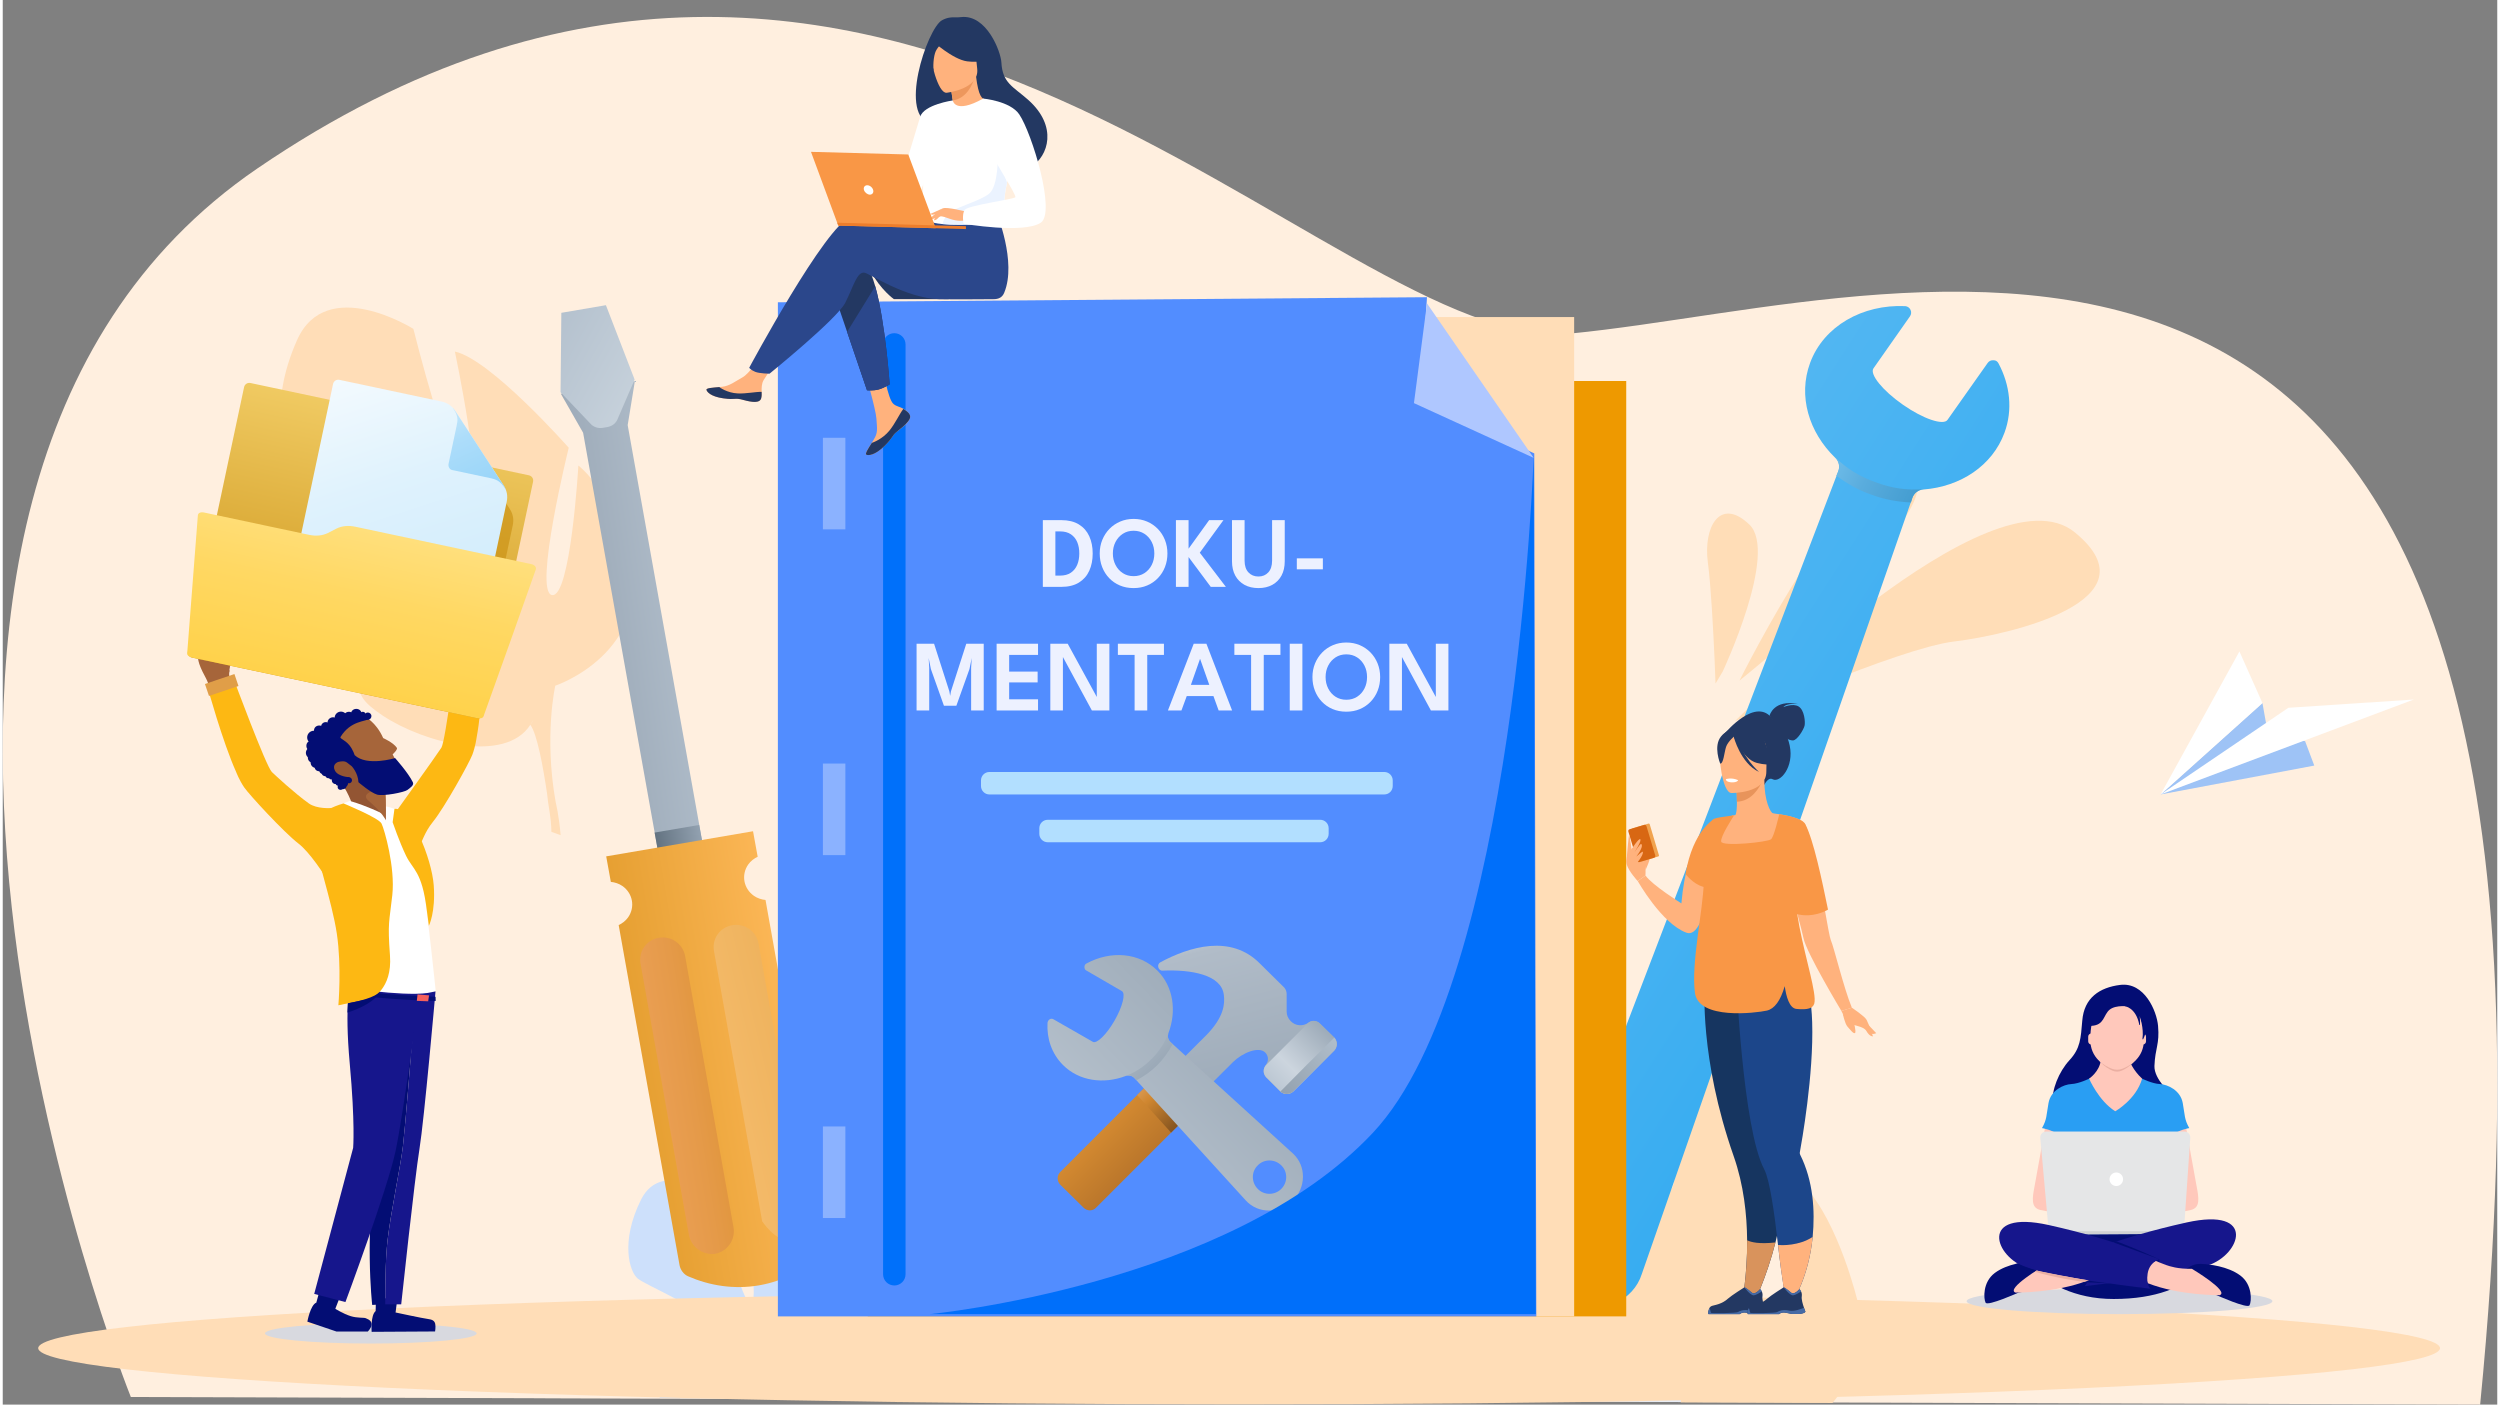<?xml version="1.0" encoding="UTF-8" standalone="no"?>
<!DOCTYPE svg PUBLIC "-//W3C//DTD SVG 1.1//EN" "http://www.w3.org/Graphics/SVG/1.1/DTD/svg11.dtd">
<svg xmlns:dc="http://purl.org/dc/elements/1.1/" xmlns="http://www.w3.org/2000/svg" xmlns:xl="http://www.w3.org/1999/xlink" version="1.1" viewBox="0 0 888 500" width="372" height="209">
  <rect x="0" y="0" width="888" height="500" fill="#808080" stroke="none"/>
  <defs>
    <linearGradient x1="0" x2="1" id="Gradient" gradientUnits="userSpaceOnUse">
      <stop offset="0" stop-color="#89cff7"/>
      <stop offset=".228" stop-color="#59b9f3"/>
      <stop offset="1" stop-color="#1ba2ef"/>
    </linearGradient>
    <linearGradient id="Obj_Gradient" xl:href="#Gradient" gradientTransform="translate(461.317 178.751) rotate(32.535) scale(390.693)"/>
    <linearGradient x1="0" x2="1" id="Gradient_2" gradientUnits="userSpaceOnUse">
      <stop offset="0" stop-color="#71beea"/>
      <stop offset=".405" stop-color="#59acdd"/>
      <stop offset="1" stop-color="#409ace"/>
    </linearGradient>
    <linearGradient id="Obj_Gradient_2" xl:href="#Gradient_2" gradientTransform="translate(651.037 162.125) rotate(25.887) scale(36.555)"/>
    <linearGradient x1="0" x2="1" id="Gradient_3" gradientUnits="userSpaceOnUse">
      <stop offset="0" stop-color="#f0ca62"/>
      <stop offset=".478" stop-color="#deaf3d"/>
      <stop offset="1" stop-color="#cc9418"/>
    </linearGradient>
    <linearGradient id="Obj_Gradient_3" xl:href="#Gradient_3" gradientTransform="translate(138.947 147.133) rotate(102) scale(99.936)"/>
    <linearGradient x1="0" x2="1" id="Gradient_4" gradientUnits="userSpaceOnUse">
      <stop offset="0" stop-color="#d7a42e"/>
      <stop offset=".678" stop-color="#cf991e"/>
      <stop offset="1" stop-color="#c78d0d"/>
    </linearGradient>
    <linearGradient id="Obj_Gradient_4" xl:href="#Gradient_4" gradientTransform="translate(153.398 149.651) rotate(101.083) scale(89.501)"/>
    <linearGradient x1="0" x2="1" id="Gradient_5" gradientUnits="userSpaceOnUse">
      <stop offset="0" stop-color="#f3fafe"/>
      <stop offset=".369" stop-color="#dff2fd"/>
      <stop offset="1" stop-color="#cae9fb"/>
    </linearGradient>
    <linearGradient id="Obj_Gradient_5" xl:href="#Gradient_5" gradientTransform="translate(125.442 132.394) rotate(71.982) scale(111.159)"/>
    <linearGradient x1="0" x2="1" id="Gradient_6" gradientUnits="userSpaceOnUse">
      <stop offset="0" stop-color="#c5e7fb"/>
      <stop offset=".331" stop-color="#adddfa"/>
      <stop offset="1" stop-color="#94d3f8"/>
    </linearGradient>
    <linearGradient id="Obj_Gradient_6" xl:href="#Gradient_6" gradientTransform="translate(162.459 143.891) rotate(65.745) scale(34.586)"/>
    <linearGradient x1="0" x2="1" id="Gradient_7" gradientUnits="userSpaceOnUse">
      <stop offset="0" stop-color="#ffd24b"/>
      <stop offset=".588" stop-color="#ffd863"/>
      <stop offset="1" stop-color="#ffdf7c"/>
    </linearGradient>
    <linearGradient id="Obj_Gradient_7" xl:href="#Gradient_7" gradientTransform="translate(118.314 245.317) rotate(-77.629) scale(58.441)"/>
    <linearGradient x1="0" x2="1" id="Gradient_8" gradientUnits="userSpaceOnUse">
      <stop offset="0" stop-color="#91a0af"/>
      <stop offset=".38" stop-color="#b3c0cd"/>
      <stop offset="1" stop-color="#717f8f"/>
    </linearGradient>
    <linearGradient id="Obj_Gradient_8" xl:href="#Gradient_8" gradientTransform="translate(322.081 205.216) rotate(171.265) scale(193.327)"/>
    <linearGradient x1="0" x2="1" id="Gradient_9" gradientUnits="userSpaceOnUse">
      <stop offset="0" stop-color="#717f8f"/>
      <stop offset=".231" stop-color="#91a0af"/>
      <stop offset="1" stop-color="#51616f"/>
    </linearGradient>
    <linearGradient id="Obj_Gradient_9" xl:href="#Gradient_9" gradientTransform="translate(255.08 298.657) rotate(170.19) scale(28.411)"/>
    <linearGradient x1="0" x2="1" id="Gradient_10" gradientUnits="userSpaceOnUse">
      <stop offset="0" stop-color="#d8e0e8"/>
      <stop offset=".049" stop-color="#c6d1db"/>
      <stop offset="1" stop-color="#b3c0cd"/>
    </linearGradient>
    <linearGradient id="Obj_Gradient_10" xl:href="#Gradient_10" gradientTransform="translate(228.536 138.691) rotate(-151.078) scale(42.01)"/>
    <linearGradient x1="0" x2="1" id="Gradient_11" gradientUnits="userSpaceOnUse">
      <stop offset="0" stop-color="#e90"/>
      <stop offset=".322" stop-color="#ffba5c"/>
      <stop offset="1" stop-color="#c98101"/>
    </linearGradient>
    <linearGradient id="Obj_Gradient_11" xl:href="#Gradient_11" gradientTransform="translate(354.442 357.788) rotate(170.669) scale(203.143)"/>
    <linearGradient x1="0" x2="1" id="Gradient_12" gradientUnits="userSpaceOnUse">
      <stop offset="0" stop-color="#c98101"/>
      <stop offset=".486" stop-color="#e59a49"/>
      <stop offset="1" stop-color="#ffb27d"/>
    </linearGradient>
    <linearGradient id="Obj_Gradient_12" xl:href="#Gradient_12" gradientTransform="translate(303.239 380.343) rotate(170.814) scale(120.837)"/>
    <linearGradient x1="0" x2="1" id="Gradient_13" gradientUnits="userSpaceOnUse">
      <stop offset="0" stop-color="#c98101"/>
      <stop offset=".065" stop-color="#e5a64a"/>
      <stop offset="1" stop-color="#ffc980"/>
    </linearGradient>
    <linearGradient id="Obj_Gradient_13" xl:href="#Gradient_13" gradientTransform="translate(328.049 370.872) rotate(166.379) scale(119.5)"/>
    <linearGradient x1="0" x2="1" id="Gradient_14" gradientUnits="userSpaceOnUse">
      <stop offset="0" stop-color="#ced7e0"/>
      <stop offset=".109" stop-color="#b1bcc8"/>
      <stop offset="1" stop-color="#91a0af"/>
    </linearGradient>
    <linearGradient id="Obj_Gradient_14" xl:href="#Gradient_14" gradientTransform="translate(422.338 329.189) rotate(75.547) scale(94.322)"/>
    <linearGradient x1="0" x2="1" id="Gradient_15" gradientUnits="userSpaceOnUse">
      <stop offset="0" stop-color="#b3c0cd"/>
      <stop offset=".369" stop-color="#ccd5de"/>
      <stop offset="1" stop-color="#91a0af"/>
    </linearGradient>
    <linearGradient id="Obj_Gradient_15" xl:href="#Gradient_15" gradientTransform="translate(448.919 389.488) rotate(-45.221) scale(36.787)"/>
    <linearGradient x1="0" x2="1" id="Gradient_16" gradientUnits="userSpaceOnUse">
      <stop offset="0" stop-color="#93a1af"/>
      <stop offset=".5" stop-color="#a2b0bd"/>
      <stop offset="1" stop-color="#b1becb"/>
    </linearGradient>
    <linearGradient id="Obj_Gradient_16" xl:href="#Gradient_16" gradientTransform="translate(454.821 389.436) rotate(-45) scale(28.373)"/>
    <linearGradient x1="0" x2="1" id="Gradient_17" gradientUnits="userSpaceOnUse">
      <stop offset="0" stop-color="#dca264"/>
      <stop offset=".388" stop-color="#d08730"/>
      <stop offset="1" stop-color="#9c5f24"/>
    </linearGradient>
    <linearGradient id="Obj_Gradient_17" xl:href="#Gradient_17" gradientTransform="translate(375.524 385.699) rotate(45) scale(63.868)"/>
    <linearGradient x1="0" x2="1" id="Gradient_18" gradientUnits="userSpaceOnUse">
      <stop offset="0" stop-color="#dca264"/>
      <stop offset=".29" stop-color="#d08730"/>
      <stop offset="1" stop-color="#73481c"/>
    </linearGradient>
    <linearGradient id="Obj_Gradient_18" xl:href="#Gradient_18" gradientTransform="translate(403.855 385.674) rotate(46.234) scale(24.292)"/>
    <linearGradient x1="0" x2="1" id="Gradient_19" gradientUnits="userSpaceOnUse">
      <stop offset="0" stop-color="#d8e0e8"/>
      <stop offset=".233" stop-color="#b6c1cc"/>
      <stop offset="1" stop-color="#91a0af"/>
    </linearGradient>
    <linearGradient id="Obj_Gradient_19" xl:href="#Gradient_19" gradientTransform="translate(370.992 430.013) rotate(-43.851) scale(128.615)"/>
    <linearGradient x1="0" x2="1" id="Gradient_20" gradientUnits="userSpaceOnUse">
      <stop offset="0" stop-color="#bcc7d2"/>
      <stop offset=".289" stop-color="#a7b4c1"/>
      <stop offset="1" stop-color="#91a0af"/>
    </linearGradient>
    <linearGradient id="Obj_Gradient_20" xl:href="#Gradient_20" gradientTransform="translate(399.831 367.651) rotate(45.921) scale(23.685)"/>
  </defs>
  <g id="Canvas_1" fill="none" stroke="none" fill-opacity="1" stroke-opacity="1" stroke-dasharray="none">
    <title>Canvas 1</title>
    <g id="Canvas_1_Ebene_2">
      <title>Ebene 2</title>
      <g id="Group_184">
        <title>Canvas_1_Layer_1</title>
        <g id="Group_185">
          <title>Group_3</title>
          <g id="Group_224">
            <title>Graphic_167</title>
            <g id="Graphic_225">
              <path d="M 881.907 500 L 716.489 499.476 L 640.812 499.234 L 624.573 499.193 L 565.655 498.992 L 493.838 498.75 L 431.581 498.548 L 428.057 498.548 L 411.635 498.507 L 267.603 498.023 L 195.296 497.781 L 188.463 497.741 L 148.847 497.62 L 45.595 497.297 C 45.595 497.297 -82.474 178.143 90.665 59.952 C 313.714 -92.284 472.759 127.034 558.179 118.725 C 683.859 106.502 929.764 14.007 881.907 500 Z" fill="#ffefdf"/>
            </g>
          </g>
          <g id="Group_217">
            <title>Group_163</title>
            <g id="Group_222">
              <title>Graphic_166</title>
              <g id="Graphic_223">
                <path d="M 618.238 242.28 C 618.238 242.28 660.788 156.804 678.997 167.977 C 697.206 179.191 618.238 242.28 618.238 242.28 Z" fill="#ffddb7"/>
              </g>
            </g>
            <g id="Group_220">
              <title>Graphic_165</title>
              <g id="Graphic_221">
                <path d="M 616.613 256.721 C 616.613 256.721 707.813 165.194 737.579 189.478 C 767.345 213.761 714.587 225.943 694.662 228.363 C 674.766 230.743 616.613 256.721 616.613 256.721 Z" fill="#ffddb7"/>
              </g>
            </g>
            <g id="Group_218">
              <title>Graphic_164</title>
              <g id="Graphic_219">
                <path d="M 609.716 243.329 C 609.716 243.329 609.593 239.819 609.379 234.656 C 608.919 224.612 608.091 208.436 606.988 200.207 C 605.302 187.743 611.249 176.731 621.733 186.694 C 632.217 196.658 612.291 239.013 612.291 239.013 Z" fill="#ffddb7"/>
              </g>
            </g>
          </g>
          <g id="Group_215">
            <title>Graphic_162</title>
            <g id="Graphic_216">
              <path d="M 302.244 497.822 L 260.676 497.66 C 259.358 497.378 258.07 497.418 256.752 497.66 L 233.975 497.58 C 225.851 489.633 224.595 465.592 224.595 465.592 C 231.431 471.965 246.421 472.328 247.801 469.101 C 249.18 465.874 228.917 457.524 226.035 455.144 C 223.154 452.764 219.72 442.115 227.231 427.028 C 234.741 411.942 254.698 426.262 254.698 426.262 C 254.698 426.262 261.902 461.437 265.918 463.938 C 269.934 466.439 264.232 432.272 264.232 432.272 C 272.601 434.733 290.043 456.758 290.043 456.758 C 290.043 456.758 280.326 489.956 284.679 491.085 C 289.032 492.215 292.159 461.114 292.159 461.114 C 299.24 467.608 303.562 482.816 303.562 482.816 C 304.666 488.947 303.93 493.869 302.244 497.822 Z" fill="#cde0fb"/>
            </g>
          </g>
          <g id="Group_213">
            <title>Graphic_161</title>
            <g id="Graphic_214">
              <path d="M 104.733 121.145 C 115.155 97.547 146.178 117.071 146.178 117.071 C 146.178 117.071 159.238 169.429 165.461 172.778 C 171.684 176.126 160.954 125.138 160.954 125.138 C 173.768 127.962 201.481 159.385 201.481 159.385 C 201.481 159.385 188.851 210.615 195.503 211.825 C 202.155 213.035 204.914 165.718 204.914 165.718 C 216.011 174.754 223.522 197.303 223.522 197.303 C 231.461 232.518 196.698 244.095 196.698 244.095 C 196.698 244.095 192.621 261.965 196.852 285.644 C 196.852 285.644 197.986 290.121 198.599 297.301 L 195.319 296.131 C 195.288 294.881 195.227 293.63 195.104 292.461 C 195.104 292.461 195.104 292.461 195.104 292.42 L 195.104 292.38 C 195.012 291.614 194.89 290.565 194.706 289.274 C 194.215 286.329 193.939 284.151 193.786 282.618 C 192.437 273.421 190.261 261.279 187.808 258.012 C 187.808 258.012 188.299 257.447 188.912 256.277 C 188.544 256.842 188.176 257.407 187.808 258.012 C 178.918 271.929 150.194 264.587 135.327 254.785 C 120.489 244.983 128.521 241.594 138.913 235.1 C 149.305 228.646 166.534 237.399 172.511 235.544 C 178.52 233.688 171.622 227.274 160.924 224.612 C 150.225 221.95 142.193 233.89 124.842 230.017 C 107.492 226.145 103.169 179.716 103.169 179.716 C 113.868 188.63 136.553 187.541 138.453 182.539 C 140.354 177.537 109.208 167.09 104.702 163.782 C 100.165 160.434 94.31 144.743 104.733 121.145 Z" fill="#ffddb7"/>
            </g>
          </g>
          <g id="Group_211">
            <title>Graphic_160</title>
            <g id="Graphic_212">
              <path d="M 344.61 240.788 C 356.719 218.803 385.933 242.199 385.933 242.199 C 385.933 242.199 394.884 295.728 400.77 299.842 C 406.656 303.957 399.912 252.123 399.912 252.123 C 412.388 256.6 437.403 291.331 437.403 291.331 C 437.403 291.331 421.003 340.382 427.501 342.439 C 434 344.537 440.315 298.068 440.315 298.068 C 450.615 308.475 456.317 331.75 456.317 331.75 C 461.498 367.61 426.214 374.508 426.214 374.508 C 426.214 374.508 420.819 391.652 423.21 415.653 C 423.21 415.653 423.976 420.252 424.037 427.432 L 420.88 425.859 C 420.941 424.608 420.972 423.398 420.941 422.188 C 420.941 422.188 420.941 422.188 420.941 422.147 L 420.941 422.107 C 420.911 421.341 420.849 420.292 420.788 418.961 C 420.543 415.976 420.42 413.798 420.389 412.265 C 419.746 402.987 418.519 390.684 416.343 387.134 C 416.343 387.134 416.895 386.65 417.569 385.561 C 417.171 386.045 416.772 386.569 416.343 387.134 C 406.503 399.72 378.606 388.707 364.658 377.05 C 350.71 365.392 358.926 363.093 369.716 358.05 C 380.476 353.008 396.846 363.94 402.916 362.891 C 408.986 361.842 402.64 354.581 392.279 350.547 C 381.917 346.514 373.027 357.284 356.167 351.153 C 339.306 345.061 338.54 298.552 338.54 298.552 C 348.472 308.757 370.973 310.693 373.242 305.974 C 375.51 301.254 345.499 286.854 341.268 282.981 C 337.099 279.068 332.501 262.772 344.61 240.788 Z" fill="#dfebfd"/>
            </g>
          </g>
          <g id="Group_206">
            <title>Group_157</title>
            <g id="Group_209">
              <title>Graphic_159</title>
              <g id="Graphic_210">
                <path d="M 425.386 470.231 C 425.386 470.231 421.003 490.521 421.83 498.387 L 405.184 498.346 C 404.847 493.909 405.644 489.068 408.464 484.107 C 408.495 484.107 416.987 472.489 425.386 470.231 Z" fill="#dfebfd"/>
              </g>
            </g>
            <g id="Group_207">
              <title>Graphic_158</title>
              <g id="Graphic_208">
                <path d="M 488.505 498.628 L 425.417 498.427 C 427.9 490.077 428.605 467.407 428.605 467.407 C 428.605 467.407 451.075 456.395 459.444 458.492 C 459.444 458.492 444.025 486.648 448.439 486.446 C 452.853 486.245 469.928 457.968 469.928 457.968 C 469.928 457.968 492.368 455.265 494.728 472.893 C 496.844 488.665 491.939 496.652 488.505 498.628 Z" fill="#dfebfd"/>
              </g>
            </g>
          </g>
          <g id="Group_204">
            <title>Graphic_156</title>
            <g id="Graphic_205">
              <path d="M 620.997 499.072 L 561.281 498.871 C 565.143 496.692 570.201 494.635 575.627 492.215 C 589.238 486.124 607.754 494.514 620.997 499.072 Z" fill="#dfebfd"/>
            </g>
          </g>
          <g id="Group_202">
            <title>Graphic_155</title>
            <g id="Graphic_203">
              <path d="M 651.346 499.435 L 597.301 499.234 C 598.435 496.087 591.538 489.633 581.544 485.599 C 568.822 480.436 557.817 493.506 537.125 485.64 C 516.463 477.814 516.034 420.615 516.034 420.615 C 528.112 433.361 555.763 436.185 558.583 430.417 C 561.403 424.649 524.678 406.335 519.559 401.535 C 514.44 396.694 508.952 376.565 524.096 349.781 C 539.24 322.997 574.861 352.282 574.861 352.282 C 574.861 352.282 585.253 418.275 592.457 423.438 C 599.661 428.602 591.936 364.746 591.936 364.746 C 607.202 370.515 637.582 413.676 637.582 413.676 C 637.582 413.676 616.889 473.619 624.86 476.322 C 632.83 479.024 641.138 421.986 641.138 421.986 C 653.676 434.975 660.42 463.736 660.42 463.736 C 662.658 480.194 658.029 491.569 651.346 499.435 Z" fill="#ffddb7"/>
            </g>
          </g>
          <g id="Group_195">
            <title>Group_111</title>
            <g id="Group_200">
              <title>Graphic_114</title>
              <g id="Graphic_201">
                <path d="M 357.454 139.499 L 389.428 146.033 L 368.337 126.631 L 367.203 132.722 L 359.416 134.456 Z" fill="#9ec3f6"/>
              </g>
            </g>
            <g id="Group_198">
              <title>Graphic_113</title>
              <g id="Graphic_199">
                <path d="M 389.428 146.033 L 362.942 127.518 L 336.823 125.38 Z" fill="white"/>
              </g>
            </g>
            <g id="Group_196">
              <title>Graphic_112</title>
              <g id="Graphic_197">
                <path d="M 368.337 126.631 L 389.428 146.033 L 373.242 115.982 Z" fill="white"/>
              </g>
            </g>
          </g>
          <g id="Group_188">
            <title>Group_107</title>
            <g id="Group_193">
              <title>Graphic_110</title>
              <g id="Graphic_194">
                <path d="M 822.862 272.528 L 768.157 282.812 L 804.414 250.276 L 806.271 260.728 L 819.595 263.846 Z" fill="#9ec3f6"/>
              </g>
            </g>
            <g id="Group_191">
              <title>Graphic_109</title>
              <g id="Graphic_192">
                <path d="M 768.157 282.812 L 813.638 251.961 L 858.286 249.011 Z" fill="white"/>
              </g>
            </g>
            <g id="Group_189">
              <title>Graphic_108</title>
              <g id="Graphic_190">
                <path d="M 804.414 250.276 L 768.157 282.812 L 796.214 231.9 Z" fill="white"/>
              </g>
            </g>
          </g>
        </g>
      </g>
      <g id="Graphic_183">
        <path d="M 742.408 465.783 C 909.358 473.594 909.358 486.257 742.408 494.067 C 575.459 501.878 304.782 501.878 137.833 494.067 C -29.117 486.257 -29.117 473.594 137.833 465.783 C 304.782 457.973 575.459 457.973 742.408 465.783" fill="#ffddb7"/>
      </g>
      <g id="Group_172">
        <title>Wrench</title>
        <g id="Graphic_174">
          <title>curve1</title>
          <path d="M 710.503 129.448 C 714.522 137.043 715.605 145.849 712.583 154.044 C 708.227 165.86 696.857 173.214 683.813 174.247 C 681.942 174.33 680.294 175.572 679.722 177.417 L 583.488 453.482 C 580.488 463.088 569.388 467.948 559.83 464.514 C 550.272 461.08 544.933 450.313 548.889 441.051 L 653.342 167.939 C 654.105 166.163 653.651 164.165 652.272 162.914 C 642.951 153.846 639.029 140.998 643.385 129.182 C 648.233 116.032 662.127 108.29 677.245 108.974 C 678.08 109.058 678.774 109.523 679.137 110.301 C 679.5 111.079 679.41 111.91 678.938 112.604 L 665.937 131.134 C 664.52 133.215 669.111 138.965 676.427 144.075 C 683.743 149.186 690.886 151.537 692.303 149.456 L 706.58 129.226 C 707.052 128.532 707.836 128.167 708.671 128.251 C 709.446 128.205 710.14 128.67 710.503 129.448 Z M 569.215 439.065 C 564.436 437.348 559.207 439.786 557.451 444.55 C 555.694 449.315 558.112 454.5 562.891 456.217 C 567.67 457.934 572.898 455.496 574.655 450.732 C 576.411 445.967 573.993 440.782 569.215 439.065 Z" fill="url(#Obj_Gradient)"/>
        </g>
        <g id="Graphic_173">
          <title>curve0</title>
          <path d="M 665.267 176.108 C 660.549 174.521 656.373 172.049 652.72 169.334 L 653.342 167.939 C 654.105 166.163 653.712 164.295 652.403 162.853 C 656.278 166.728 661.209 169.794 666.883 171.725 C 672.487 173.846 678.261 174.626 683.752 174.117 C 681.811 174.391 680.294 175.572 679.722 177.417 L 679.29 178.881 C 674.724 178.643 669.915 177.886 665.267 176.108 Z" fill="url(#Obj_Gradient_2)"/>
        </g>
      </g>
      <g id="Group_269">
        <g id="Graphic_331">
          <ellipse cx="131.036" cy="474.667" rx="37.673" ry="3.61" fill="#d8d9df"/>
        </g>
        <g id="Group_270">
          <g id="Group_324">
            <g id="Group_329">
              <g id="Graphic_330">
                <path d="M 167.172 268.658 C 168.267 265.758 168.67 262.686 168.67 262.667 C 170.84 251.204 171.493 230.774 171.493 230.774 L 161.815 229.91 C 161.815 229.91 157.687 263.684 156.151 266.161 C 154.596 268.638 137.967 291.776 137.967 291.776 C 137.967 291.776 129.173 300.243 139.561 302.048 C 139.868 302.106 140.828 302.029 141.846 301.933 C 143.555 301.76 146.589 304.448 147.453 302.97 C 149.315 299.802 150.026 296.403 153.136 292.563 C 157.265 287.475 166.078 271.557 167.172 268.658 Z" fill="#fdb813"/>
              </g>
            </g>
            <g id="Group_325">
              <g id="Graphic_328">
                <path d="M 163.063 228.969 C 163.006 227.874 162.506 227.183 162.506 227.183 C 162.506 227.183 162.276 220.098 162.602 219.464 C 162.987 218.715 163.697 218.216 164.523 218.062 C 166.769 217.602 169.63 217.698 171.493 218.984 C 172.837 219.906 172.779 222.152 171.569 226.607 C 170.667 229.929 170.859 231.446 170.859 231.446 L 162.891 230.774 C 162.91 230.812 163.121 230.217 163.063 228.969 Z" fill="#a6653a"/>
              </g>
              <g id="Graphic_327">
                <path d="M 171.731 234.083 L 160.695 233.105 L 161.092 228.63 L 172.127 229.607 Z" fill="#e09e48"/>
              </g>
              <g id="Graphic_326">
                <path d="M 163.102 227.74 C 163.102 227.74 162.103 227.145 161.815 225.052 C 161.546 222.978 161.182 221.096 163.044 221.096 C 164.907 221.096 163.102 227.74 163.102 227.74 Z" fill="#a6653a"/>
              </g>
            </g>
          </g>
          <g id="Group_317">
            <g id="Group_322">
              <g id="Graphic_323">
                <path d="M 85.952 280.293 C 84.204 277.74 83.091 274.84 83.091 274.821 C 78.29 264.184 72.856 244.483 72.856 244.483 L 82.073 241.373 C 82.073 241.373 93.709 272.786 95.802 274.821 C 97.127 276.108 103.962 282.425 108.954 285.996 C 111.873 288.07 116.904 287.647 116.904 287.647 C 116.904 287.647 127.138 299.226 124.853 308.077 C 124.776 308.385 123.471 311.899 122.472 312.033 C 120.782 312.263 118.229 317.659 117.365 316.18 C 114.312 310.958 109.147 303.239 105.21 300.243 C 100.026 296.25 87.699 282.847 85.952 280.293 Z" fill="#fdb813"/>
              </g>
            </g>
            <g id="Group_318">
              <g id="Graphic_321">
                <path d="M 80.652 240.739 C 80.46 239.664 80.767 238.877 80.767 238.877 L 80.518 235.939 C 80.518 235.939 79.212 231.177 78.751 230.639 C 78.213 230.006 77.388 229.698 76.562 229.718 C 74.258 229.794 71.512 230.562 69.995 232.252 C 68.901 233.462 69.611 236.38 71.819 240.451 C 73.471 243.466 73.644 245.002 73.644 245.002 L 81.228 242.486 C 81.228 242.486 80.863 241.968 80.652 240.739 Z" fill="#a6653a"/>
              </g>
              <g id="Graphic_320">
                <path d="M 71.981 243.488 L 82.478 239.946 L 83.915 244.204 L 73.417 247.746 Z" fill="#e09e48"/>
              </g>
              <g id="Graphic_319">
                <path d="M 80.71 238.147 C 80.71 238.147 80.998 237.014 80.959 235.804 C 80.921 234.595 80.902 232.041 78.77 232.579 C 76.639 233.135 80.71 238.147 80.71 238.147 Z" fill="#a6653a"/>
              </g>
            </g>
          </g>
          <g id="Group_314">
            <g id="Graphic_316">
              <path d="M 132.841 462.32 L 132.726 467.908 L 139.734 468.061 L 140.502 462.013 Z" fill="#030d74"/>
            </g>
            <g id="Graphic_315">
              <path d="M 132.745 466.737 C 132.745 466.737 133.686 468.1 139.83 467.217 C 139.83 467.217 149.661 469.329 151.312 469.521 C 152.964 469.713 153.732 470.212 153.962 471.306 C 154.173 472.42 153.904 473.975 153.904 473.975 L 131.324 474.11 C 131.324 474.11 130.901 468.119 132.745 466.737 Z" fill="#030d74"/>
            </g>
          </g>
          <g id="Group_311">
            <g id="Graphic_313">
              <path d="M 112.795 459.44 L 111.316 464.836 L 118.075 466.698 L 120.283 461.034 Z" fill="#030d74"/>
            </g>
            <g id="Graphic_312">
              <path d="M 111.623 463.703 C 111.623 463.703 112.199 465.258 118.382 465.892 C 118.382 465.892 121.128 467.677 123.931 468.541 C 126.159 469.233 128.482 468.983 129.173 469.233 C 130.729 469.828 131.362 470.5 131.285 471.614 C 131.228 472.747 129.961 473.995 129.961 473.995 L 118.785 473.995 L 108.436 470.481 C 108.436 470.5 109.492 464.586 111.623 463.703 Z" fill="#030d74"/>
            </g>
          </g>
          <g id="Graphic_310">
            <path d="M 142.499 407.77 C 143.325 400.55 145.321 375.512 145.321 375.512 L 148.086 355.351 L 134.934 352.931 L 134.204 364.183 C 132.495 374.859 133.321 411.841 133.321 411.841 C 128.597 438.415 131.516 464.528 131.516 464.528 L 136.182 464.298 C 136.182 459.69 136.143 448.841 137.007 441.353 C 138.179 431.272 141.673 414.989 142.499 407.77 Z" fill="#030d74"/>
          </g>
          <g id="Graphic_309">
            <path d="M 148.336 409.075 C 150.045 398.592 154.058 352.931 154.058 352.931 L 147.587 352.931 L 145.302 375.512 C 145.302 375.512 143.305 400.55 142.48 407.77 C 141.654 414.989 138.179 431.272 136.988 441.372 C 136.124 448.841 136.163 459.69 136.163 464.317 L 141.846 464.317 C 141.846 464.317 146.627 419.579 148.336 409.075 Z" fill="#16168c"/>
          </g>
          <g id="Graphic_308">
            <path d="M 123.759 350.301 C 123.759 350.301 121.57 357.194 123.528 378.623 C 125.487 400.051 124.738 408.615 124.738 408.615 L 110.875 460.611 L 121.992 463.511 C 121.992 463.511 137.007 423.169 139.83 409.786 C 141.328 402.701 143.536 387.897 145.302 375.493 L 148.413 352.912 Z" fill="#16168c"/>
          </g>
          <g id="Group_305">
            <g id="Graphic_307">
              <path d="M 147.606 354.525 C 147.606 354.525 133.858 353.853 126.005 352.893 C 126.005 352.893 125.602 353.45 125.967 354.467 C 125.967 354.467 142.499 356.138 154.116 356.311 L 154.077 354.832 Z" fill="#030d74"/>
            </g>
            <g id="Graphic_306">
              <path d="M 151.754 354.333 L 147.664 353.987 L 147.395 356.292 L 151.447 356.445 Z" fill="#f4605c"/>
            </g>
          </g>
          <g id="Graphic_304">
            <path d="M 123.49 285.113 C 123.49 285.113 112.487 289.088 111.835 293.792 C 111.182 298.496 121.205 335.785 124.565 351.894 C 124.565 351.894 148.643 355.524 154.116 352.701 C 154.116 352.701 151.159 323.88 149.546 314.51 C 147.933 305.14 149.488 288.742 135.567 286.937 C 129.385 286.111 123.49 285.113 123.49 285.113 Z" fill="white"/>
          </g>
          <g id="Graphic_303">
            <path d="M 121.301 285.996 C 121.301 285.996 133.82 291.123 134.838 293.158 C 135.855 295.193 139.753 308.769 138.678 318.619 C 137.603 328.469 136.969 328.085 137.852 340.182 C 138.735 352.259 131.093 355.428 131.093 355.428 L 119.477 357.866 C 119.477 357.866 120.686 344.041 118.92 332.309 C 117.153 320.577 111.297 304.064 111.028 298.074 C 110.779 292.102 112.411 288.684 121.301 285.996 Z" fill="#fdb813"/>
          </g>
          <g id="Graphic_302">
            <path d="M 139.446 287.935 L 138.793 292.697 C 138.793 292.697 141.193 299.706 143.574 304.64 C 145.955 309.575 149.2 310.094 150.909 323.63 L 151.696 329.564 C 151.696 329.564 154.135 324.763 153.424 315.144 C 152.714 305.505 145.245 287.225 139.446 287.935 Z" fill="#fdb813"/>
          </g>
          <g id="Graphic_301">
            <path d="M 134.319 352.931 C 134.319 352.931 133.11 355.332 122.856 357.175 L 122.722 360.458 C 122.741 360.458 132.188 357.655 134.319 352.931 Z" fill="#030d74"/>
          </g>
          <g id="Group_271">
            <g id="Group_298">
              <g id="Graphic_300">
                <path d="M 128.847 255.063 C 128.847 255.063 132.898 256.983 135.433 262.744 C 135.433 262.744 139.004 264.299 140.291 266.2 C 140.713 266.814 138.793 268.542 138.793 268.542 C 138.793 268.542 140.713 272.21 141.424 273.669 C 142.134 275.147 142.749 276.338 141.136 277.567 C 139.523 278.796 136.163 280.639 136.316 282.636 C 136.47 284.633 136.412 292.006 136.412 292.006 C 136.412 292.006 134.607 288.588 132.591 288.051 C 130.575 287.532 127.368 283.654 123.682 284.095 C 123.682 284.095 123.451 280.965 118.862 277.989 C 114.273 275.013 110.03 269.349 112.315 264.472 C 114.6 259.595 123.317 251.607 128.847 255.063 Z" fill="#a6653a"/>
              </g>
              <g id="Graphic_299">
                <path d="M 115.521 270.309 C 115.521 270.309 124.642 270.117 124.93 270.002 C 124.93 270.002 127.695 277.74 128.386 278.047 C 129.077 278.354 134.684 280.754 140.06 278.239 C 140.06 278.239 131.497 281.292 130.057 282.348 C 128.597 283.404 129.615 284.537 130.133 284.959 C 131.593 286.15 134.799 289.452 134.799 289.452 C 134.799 289.452 129.577 286.899 124.008 285.247 C 124.008 285.247 122.722 281.849 121.205 279.813 C 119.669 277.759 115.521 270.309 115.521 270.309 Z" fill="#935533"/>
              </g>
            </g>
            <g id="Graphic_297">
              <path d="M 139.676 269.867 C 139.676 269.867 129.596 272.939 125.275 268.811 C 125.103 268.254 124.757 267.39 124.143 266.334 C 122.434 263.435 119.803 263.032 120.245 262.34 C 123.816 256.522 129.058 256.906 130.613 255.87 C 131.996 254.948 126.159 252.49 119.169 255.812 C 115.598 257.521 113.064 258.692 110.068 262.36 C 109.243 263.377 108.782 264.721 108.686 266.353 C 108.686 266.353 107.457 271.25 115.156 275.896 C 116.712 277.144 117.96 277.816 117.96 277.816 C 119.016 278.661 120.533 280.869 121.09 280.524 C 122.741 279.525 123.413 276.684 123.413 276.684 C 123.413 276.684 119.438 276.511 118.286 274.379 C 117.134 272.248 118.997 271.307 119.592 271.192 C 120.206 271.077 121.646 270.731 122.587 271.48 C 123.259 272.018 124.239 272.767 124.239 272.767 C 124.239 272.767 126.485 275.109 126.62 278.45 C 126.62 278.45 130.959 282.194 133.263 282.866 C 135.548 283.519 142.921 282.041 144.016 281.234 C 145.091 280.428 146.493 279.506 145.994 278.469 C 144.304 275.013 139.676 269.867 139.676 269.867 Z" fill="#030d74"/>
            </g>
            <g id="Group_272">
              <g id="Graphic_296">
                <path d="M 131.247 254.929 C 131.247 255.639 130.671 256.215 129.961 256.215 C 129.25 256.215 128.674 255.639 128.674 254.929 C 128.674 254.218 129.25 253.642 129.961 253.642 C 130.652 253.642 131.247 254.218 131.247 254.929 Z" fill="#030d74"/>
              </g>
              <g id="Graphic_295">
                <path d="M 127.08 254.449 C 127.08 253.853 127.56 253.373 128.156 253.373 C 128.751 253.373 129.231 253.853 129.231 254.449 C 129.231 255.044 128.751 255.524 128.156 255.524 C 127.56 255.524 127.08 255.044 127.08 254.449 Z" fill="#030d74"/>
              </g>
              <g id="Graphic_294">
                <circle cx="125.862" cy="254.268" r="1.92" fill="#030d74"/>
              </g>
              <g id="Graphic_293">
                <path d="M 123.236 253.38 C 124.317 253.38 125.194 254.257 125.194 255.339 C 125.194 256.42 124.317 257.297 123.236 257.297 C 122.154 257.297 121.277 256.42 121.277 255.339 C 121.277 254.257 122.154 253.38 123.236 253.38 Z" fill="#030d74"/>
              </g>
              <g id="Graphic_292">
                <circle cx="120.393" cy="255.565" r="2.247" fill="#030d74"/>
              </g>
              <g id="Graphic_291">
                <circle cx="117.574" cy="257.313" r="1.978" fill="#030d74"/>
              </g>
              <g id="Graphic_290">
                <path d="M 114.982 257.055 C 115.905 257.055 116.653 257.803 116.653 258.725 C 116.653 259.648 115.905 260.396 114.982 260.396 C 114.06 260.396 113.312 259.648 113.312 258.725 C 113.312 257.803 114.06 257.055 114.982 257.055 Z" fill="#030d74"/>
              </g>
              <g id="Graphic_289">
                <circle cx="112.672" cy="260.147" r="1.882" fill="#030d74"/>
              </g>
              <g id="Graphic_288">
                <circle cx="110.751" cy="262.511" r="2.381" fill="#030d74"/>
              </g>
              <g id="Graphic_287">
                <circle cx="109.891" cy="265.499" r="1.805" fill="#030d74"/>
              </g>
              <g id="Graphic_286">
                <path d="M 109.907 266.005 C 111.01 266.005 111.904 266.899 111.904 268.002 C 111.904 269.105 111.01 269.999 109.907 269.999 C 108.804 269.999 107.91 269.105 107.91 268.002 C 107.91 266.899 108.804 266.005 109.907 266.005 Z" fill="#030d74"/>
              </g>
              <g id="Graphic_285">
                <circle cx="110.491" cy="269.656" r="1.882" fill="#030d74"/>
              </g>
              <g id="Graphic_284">
                <path d="M 111.45 269.661 C 112.468 269.661 113.293 270.486 113.293 271.504 C 113.293 272.522 112.468 273.348 111.45 273.348 C 110.432 273.348 109.607 272.522 109.607 271.504 C 109.607 270.486 110.432 269.661 111.45 269.661 Z" fill="#030d74"/>
              </g>
              <g id="Graphic_283">
                <circle cx="112.66" cy="272.901" r="1.651" fill="#030d74"/>
              </g>
              <g id="Graphic_282">
                <circle cx="114.081" cy="274.13" r="1.421" fill="#030d74"/>
              </g>
              <g id="Graphic_281">
                <circle cx="114.83" cy="274.994" r="1.325" fill="#030d74"/>
              </g>
              <g id="Graphic_280">
                <circle cx="115.982" cy="275.896" r="1.152" fill="#030d74"/>
              </g>
              <g id="Graphic_279">
                <path d="M 115.982 276.434 C 115.982 275.839 116.462 275.359 117.057 275.359 C 117.653 275.359 118.133 275.839 118.133 276.434 C 118.133 277.029 117.653 277.509 117.057 277.509 C 116.462 277.509 115.982 277.029 115.982 276.434 Z" fill="#030d74"/>
              </g>
              <g id="Graphic_278">
                <path d="M 117.134 277.797 C 117.134 277.068 117.71 276.492 118.44 276.492 C 119.169 276.492 119.746 277.068 119.746 277.797 C 119.746 278.527 119.169 279.103 118.44 279.103 C 117.71 279.103 117.134 278.508 117.134 277.797 Z" fill="#030d74"/>
              </g>
              <g id="Graphic_277">
                <path d="M 118.44 278.738 C 118.44 278.2 118.881 277.759 119.419 277.759 C 119.957 277.759 120.398 278.2 120.398 278.738 C 120.398 279.276 119.957 279.717 119.419 279.717 C 118.881 279.717 118.44 279.276 118.44 278.738 Z" fill="#030d74"/>
              </g>
              <g id="Graphic_276">
                <circle cx="120.245" cy="280.14" r="1.037" fill="#030d74"/>
              </g>
              <g id="Graphic_275">
                <circle cx="121.07" cy="279.621" r="1.325" fill="#030d74"/>
              </g>
              <g id="Graphic_274">
                <circle cx="121.608" cy="278.834" r="1.306" fill="#030d74"/>
              </g>
              <g id="Graphic_273">
                <path d="M 124.335 277.759 C 124.335 278.354 123.855 278.853 123.24 278.853 C 122.645 278.853 122.146 278.373 122.146 277.759 C 122.146 277.144 122.626 276.664 123.24 276.664 C 123.835 276.684 124.335 277.164 124.335 277.759 Z" fill="#030d74"/>
              </g>
            </g>
          </g>
        </g>
      </g>
      <g id="Group_3">
        <title>Folder</title>
        <g id="Graphic_8">
          <title>curve4</title>
          <path d="M 125.676 147.751 L 127.967 153.15 C 128.927 155.564 130.91 157.213 133.377 157.738 L 187.305 169.201 C 188.363 169.425 189.01 170.423 188.785 171.48 L 171.204 254.194 C 170.979 255.251 169.982 255.899 168.925 255.674 L 67.413 234.097 C 66.355 233.872 65.708 232.875 65.933 231.817 L 85.911 137.825 C 86.136 136.767 87.133 136.12 88.191 136.345 L 120.148 143.137 C 122.733 143.687 124.598 145.311 125.676 147.751 Z" fill="url(#Obj_Gradient_3)"/>
        </g>
        <g id="Graphic_7">
          <title>curve3</title>
          <path d="M 122.028 143.537 C 120.971 143.312 119.973 143.96 119.749 145.017 L 108.96 195.773 L 102.167 227.731 C 101.942 228.788 102.59 229.785 103.648 230.01 L 167.562 243.596 C 168.62 243.82 169.617 243.173 169.842 242.115 L 181.554 187.012 C 182.004 184.897 181.674 182.985 180.471 181.133 L 163.263 154.635 C 162.06 152.783 160.447 151.703 158.333 151.254 Z" fill="url(#Obj_Gradient_4)"/>
        </g>
        <g id="Graphic_6">
          <title>curve2</title>
          <path d="M 119.867 135.218 C 118.809 134.994 117.812 135.641 117.587 136.699 L 106.799 187.455 L 100.006 219.412 C 99.781 220.469 100.429 221.467 101.486 221.691 L 165.401 235.277 C 166.458 235.502 167.456 234.854 167.68 233.797 L 179.393 178.694 C 179.843 176.579 179.512 174.667 178.309 172.815 L 161.101 146.316 C 159.899 144.464 158.286 143.385 156.171 142.935 Z" fill="url(#Obj_Gradient_5)"/>
        </g>
        <g id="Graphic_5">
          <title>curve1</title>
          <path d="M 179.092 174.332 C 178.84 173.787 178.68 173.384 178.309 172.815 L 161.101 146.316 C 160.731 145.746 160.429 145.436 160.034 144.984 C 162.304 148.168 162.029 149.461 161.505 151.928 L 158.708 165.087 C 158.483 166.144 159.106 167.259 160.188 167.366 L 173.347 170.163 C 175.344 170.588 177.107 170.963 179.092 174.332 Z" fill="url(#Obj_Gradient_6)"/>
        </g>
        <g id="Graphic_4">
          <title>curve0</title>
          <path d="M 109.119 190.404 L 71.639 182.437 C 70.465 182.188 69.517 182.6 69.46 183.448 L 65.665 232.497 C 65.515 233.202 66.355 233.872 67.413 234.097 C 101.25 241.289 135.087 248.481 168.925 255.674 C 169.982 255.899 171.022 255.628 171.172 254.923 C 177.435 237.589 183.606 220.113 189.752 202.754 C 190.044 201.956 189.371 201.076 188.196 200.827 L 125.574 187.516 C 122.989 186.966 120.724 187.222 118.805 188.165 C 117.833 188.695 116.743 189.2 115.77 189.73 C 113.851 190.673 111.586 190.928 109.119 190.404 Z" fill="url(#Obj_Gradient_7)"/>
        </g>
      </g>
      <g id="Group_30">
        <g id="Graphic_28">
          <title>curve5</title>
          <path d="M 222.468 151.331 L 250.116 305.777 L 234.247 308.492 L 206.599 154.046 L 198.662 140.152 L 225.033 135.64 Z" fill="url(#Obj_Gradient_8)"/>
        </g>
        <g id="Graphic_27">
          <title>curve4</title>
          <path d="M 247.917 293.664 L 250.116 305.777 L 234.247 308.492 L 232.048 296.379 Z" fill="url(#Obj_Gradient_9)"/>
        </g>
        <g id="Graphic_26">
          <title>curve3</title>
          <path d="M 198.85 111.354 L 214.719 108.64 L 224.94 135.113 L 219.014 148.856 C 218.376 150.647 217.008 151.721 215.141 152.041 L 213.74 152.28 C 211.874 152.6 210.209 152.044 208.979 150.573 L 198.569 139.624 Z" fill="url(#Obj_Gradient_10)"/>
        </g>
        <g id="Graphic_25">
          <title>curve2</title>
          <path d="M 291.774 446.135 C 285.715 451.855 278.054 456.048 269.186 457.565 C 260.319 459.082 251.643 457.684 243.934 454.319 C 242.365 453.627 241.231 452.019 240.934 450.389 L 219.259 329.31 C 220.479 328.741 221.753 327.803 222.613 326.575 C 225.192 322.891 224.304 317.999 220.582 315.393 C 219.342 314.525 217.815 314.065 216.468 313.935 L 214.818 304.851 L 267.092 295.907 L 268.742 304.992 C 267.522 305.561 266.248 306.5 265.389 307.728 C 262.809 311.411 263.697 316.303 267.419 318.909 C 268.659 319.778 270.186 320.237 271.533 320.367 L 293.209 441.446 C 293.505 443.076 293.005 444.963 291.774 446.135 Z" fill="url(#Obj_Gradient_11)"/>
        </g>
        <g id="Graphic_24">
          <title>curve1</title>
          <path d="M 242.927 340.392 C 242.124 335.966 237.989 333.071 233.555 333.83 C 229.121 334.588 226.255 338.681 227.058 343.107 L 244.296 439.758 C 245.195 444.047 249.33 446.942 253.669 446.32 C 257.965 445.465 260.831 441.372 260.165 437.043 Z" fill="url(#Obj_Gradient_12)"/>
        </g>
        <g id="Graphic_23">
          <title>curve0</title>
          <path d="M 286.209 432.043 C 287.013 436.469 284.147 440.562 279.713 441.321 C 275.279 442.08 270.34 434.758 270.34 434.758 L 253.195 338.636 C 252.392 334.21 255.258 330.117 259.692 329.358 C 264.126 328.6 268.261 331.495 269.064 335.921 Z" fill="url(#Obj_Gradient_13)"/>
        </g>
      </g>
      <g id="Group_39">
        <g id="Group_38">
          <g id="Graphic_33">
            <rect x="307.932" y="135.627" width="270" height="332.98" fill="#e90"/>
          </g>
          <g id="Graphic_32">
            <rect x="289.391" y="112.867" width="270" height="355.74" fill="#ffddb7"/>
          </g>
        </g>
        <g id="Graphic_31">
          <path d="M 275.932 107.607 L 507 105.8 L 504.8 142.8 L 545.2 161.4 L 545.932 468.607 L 275.932 468.607 Z" fill="#528dff"/>
        </g>
        <g id="Graphic_34">
          <path d="M 317.381 118.607 L 317.381 118.607 C 319.59 118.607 321.381 120.398 321.381 122.607 L 321.381 453.607 C 321.381 455.816 319.59 457.607 317.381 457.607 L 317.381 457.607 C 315.172 457.607 313.381 455.816 313.381 453.607 L 313.381 122.607 C 313.381 120.398 315.172 118.607 317.381 118.607 Z" fill="#0070fa"/>
        </g>
        <g id="Graphic_35">
          <rect x="291.962" y="401" width="8" height="32.592" fill="#8bb2ff"/>
        </g>
        <g id="Graphic_36">
          <rect x="291.962" y="271.811" width="8" height="32.592" fill="#8bb2ff"/>
        </g>
        <g id="Graphic_37">
          <rect x="291.962" y="155.846" width="8" height="32.592" fill="#8bb2ff"/>
        </g>
      </g>
      <g id="Group_175">
        <g id="Graphic_182">
          <title>curve6</title>
          <path d="M 464.786 364.072 C 466.058 363.118 467.754 363.224 468.92 364.391 L 474.009 369.373 C 475.175 370.645 475.175 372.659 474.009 373.932 L 459.379 388.561 C 458.107 389.727 456.093 389.727 454.821 388.561 L 449.732 383.473 C 448.672 382.307 448.566 380.61 449.52 379.338 C 449.626 379.126 449.838 378.914 449.944 378.596 C 450.686 377.324 450.474 375.84 449.52 374.78 C 447.188 372.235 441.145 374.886 437.965 378.066 L 402.875 413.05 L 393.334 403.509 L 428.424 368.525 C 434.784 362.058 435.102 357.288 434.678 354.107 C 433.83 347.005 423.123 345.096 412.946 345.52 C 412.204 345.626 411.568 345.096 411.356 344.354 C 411.144 343.612 411.462 342.87 412.098 342.552 C 422.381 337.039 437.117 332.481 447.506 342.976 L 456.199 351.563 C 456.729 352.199 457.047 352.941 457.047 353.895 L 457.047 360.15 C 457.047 361.422 457.577 362.588 458.531 363.542 C 460.227 365.239 462.772 365.451 464.786 364.072 Z" fill="url(#Obj_Gradient_14)"/>
        </g>
        <g id="Graphic_181">
          <title>curve5</title>
          <path d="M 464.786 364.072 C 466.058 363.118 467.754 363.224 468.92 364.391 L 474.009 369.373 C 475.175 370.645 475.175 372.659 474.009 373.932 L 459.379 388.561 C 458.107 389.727 456.093 389.727 454.821 388.561 L 449.732 383.473 C 448.672 382.307 448.566 380.61 449.52 379.338 Z" fill="url(#Obj_Gradient_15)"/>
        </g>
        <g id="Graphic_180">
          <title>curve4</title>
          <path d="M 474.009 369.373 C 475.175 370.645 475.175 372.659 474.009 373.932 L 459.379 388.561 C 458.107 389.727 456.093 389.727 454.821 388.561 L 464.362 378.914 Z" fill="url(#Obj_Gradient_16)"/>
        </g>
        <g id="Graphic_179">
          <title>curve3</title>
          <path d="M 419.731 399.375 L 389.199 429.906 C 388.033 431.178 386.019 431.178 384.747 429.906 L 376.478 421.743 C 375.205 420.471 375.205 418.457 376.478 417.185 L 407.009 386.653 C 408.281 385.381 410.296 385.381 411.568 386.653 L 419.731 394.922 C 421.003 396.194 421.003 398.208 419.731 399.375 Z" fill="url(#Obj_Gradient_17)"/>
        </g>
        <g id="Graphic_178">
          <title>curve2</title>
          <path d="M 419.731 399.375 L 415.914 403.191 L 403.829 389.833 L 407.009 386.653 C 408.281 385.381 410.296 385.381 411.568 386.653 L 419.731 394.922 C 421.003 396.194 421.003 398.208 419.731 399.375 Z" fill="url(#Obj_Gradient_18)"/>
        </g>
        <g id="Graphic_177">
          <title>curve1</title>
          <path d="M 371.919 364.072 C 371.601 369.691 373.403 375.098 377.432 379.126 C 383.156 384.851 391.849 386.017 399.694 383.049 C 400.86 382.625 402.133 382.943 402.875 383.791 L 442.523 427.362 C 446.976 432.238 454.715 432.026 459.273 427.362 C 463.938 422.803 464.15 415.064 459.273 410.612 L 415.702 370.963 C 414.854 370.221 414.536 368.949 414.96 367.783 C 417.928 359.938 416.762 351.245 411.038 345.52 C 404.571 339.054 394.394 338.312 385.807 342.976 C 385.277 343.188 385.065 343.718 385.065 344.248 C 385.065 344.778 385.277 345.308 385.807 345.52 L 398.422 352.835 C 399.8 353.683 398.634 358.348 395.772 363.33 C 392.91 368.313 389.411 371.705 388.033 370.857 L 374.145 362.906 C 373.721 362.588 373.191 362.588 372.767 362.8 C 372.237 363.118 372.025 363.542 371.919 364.072 Z M 446.764 414.852 C 448.99 412.52 452.806 412.52 455.139 414.852 C 457.471 417.079 457.471 420.895 455.139 423.227 C 452.806 425.56 448.99 425.56 446.764 423.227 C 444.431 420.895 444.431 417.079 446.764 414.852 Z" fill="url(#Obj_Gradient_19)"/>
        </g>
        <g id="Graphic_176">
          <title>curve0</title>
          <path d="M 399.694 383.049 C 399.8 383.049 399.8 383.049 399.8 383.049 C 399.906 382.943 399.906 382.943 400.012 382.943 L 400.118 382.943 L 400.224 382.943 C 400.33 382.943 400.33 382.837 400.436 382.837 L 400.542 382.837 L 400.648 382.837 L 400.754 382.837 L 400.86 382.837 L 400.966 382.837 C 400.966 382.837 400.966 382.837 401.072 382.837 L 401.178 382.837 L 401.178 382.943 L 401.284 382.943 L 401.39 382.943 L 401.497 382.943 L 401.603 382.943 L 401.603 383.049 L 401.709 383.049 L 401.815 383.049 L 401.921 383.049 L 401.921 383.155 L 402.027 383.155 L 402.133 383.155 L 402.133 383.261 L 402.239 383.261 L 402.345 383.367 L 402.451 383.367 L 402.451 383.473 L 402.557 383.473 L 402.663 383.579 L 402.769 383.685 L 402.875 383.791 L 403.617 384.533 C 406.267 383.155 408.811 381.353 411.038 379.126 C 413.264 376.9 415.066 374.356 416.444 371.705 L 415.702 370.963 L 415.596 370.857 L 415.49 370.751 L 415.49 370.645 L 415.384 370.645 L 415.384 370.539 L 415.278 370.539 L 415.278 370.433 L 415.172 370.327 L 415.172 370.221 L 415.066 370.221 L 415.066 370.115 L 415.066 370.009 L 414.96 370.009 L 414.96 369.903 L 414.96 369.797 L 414.96 369.691 L 414.854 369.691 L 414.854 369.585 L 414.854 369.479 L 414.854 369.373 L 414.854 369.267 L 414.748 369.267 L 414.748 369.161 C 414.748 369.055 414.748 369.055 414.748 368.949 L 414.748 368.843 L 414.748 368.737 L 414.748 368.631 C 414.748 368.525 414.748 368.525 414.748 368.525 L 414.854 368.419 L 414.854 368.313 L 414.854 368.207 L 414.854 368.101 C 414.854 367.995 414.854 367.995 414.96 367.889 C 414.96 367.889 414.96 367.889 414.96 367.783 C 413.688 371.175 411.674 374.25 408.917 377.006 C 406.161 379.762 403.087 381.777 399.694 383.049 Z" fill="url(#Obj_Gradient_20)"/>
        </g>
      </g>
      <g id="Group_332">
        <g id="Graphic_366">
          <ellipse cx="753.529" cy="463.203" rx="54.424" ry="4.602" fill="#d8d9df"/>
        </g>
        <g id="Group_333">
          <g id="Graphic_365">
            <path d="M 771.988 389.516 C 771.988 389.516 765.796 384.228 765.963 379.475 C 766.215 372.948 767.838 371.827 767.252 365.183 C 766.784 359.878 762.382 349.535 753.78 350.606 C 746.433 351.527 740.927 355.192 740.274 363.325 C 739.739 369.768 739.572 373.233 735.739 377.383 C 731.907 381.533 729.229 388.194 729.815 392.629 C 730.4 397.064 741.797 406.386 751.872 400.327 C 761.93 394.252 776.574 399.139 771.988 389.516 Z" fill="#030d74"/>
          </g>
          <g id="Graphic_364">
            <path d="M 727.17 400.612 C 727.17 400.612 724.125 417.933 723.304 422.201 C 722.485 426.468 721.915 429.899 725.296 430.719 C 728.677 431.539 748.057 435.004 748.057 435.004 L 748.876 429.765 L 730.317 424.812 L 734.584 401.85 Z" fill="#ffc8bb"/>
          </g>
          <g id="Graphic_363">
            <path d="M 777.093 400.612 C 777.093 400.612 780.139 417.933 780.959 422.201 C 781.779 426.468 782.348 429.899 778.967 430.719 C 775.587 431.539 756.207 435.004 756.207 435.004 L 755.387 429.765 L 773.946 424.812 L 769.679 401.85 Z" fill="#ffc8bb"/>
          </g>
          <g id="Graphic_362">
            <path d="M 769.277 426.87 C 768.725 420.678 772.172 404.327 772.172 404.327 C 774.515 402.135 778.365 401.583 778.365 401.583 C 776.574 398.42 776.858 397.181 776.038 392.646 C 775.218 388.111 770.666 386.052 767.905 385.901 C 765.16 385.768 761.579 383.977 761.579 383.977 L 752.307 383.977 L 751.989 383.977 L 742.718 383.977 C 742.718 383.977 739.153 385.768 736.392 385.901 C 733.647 386.035 729.078 388.094 728.258 392.646 C 727.438 397.198 727.723 398.42 725.932 401.583 C 725.932 401.583 729.781 402.135 732.124 404.327 C 732.124 404.327 735.555 420.695 735.019 426.87 C 734.467 433.062 730.384 436.577 730.384 436.577 L 751.989 443.94 L 751.989 444.041 L 752.14 443.991 L 752.291 444.041 L 752.291 443.94 L 773.896 436.577 C 773.896 436.577 769.829 433.046 769.277 426.87 Z" fill="#299ef3"/>
          </g>
          <g id="Group_358">
            <g id="Graphic_361">
              <path d="M 728.426 439.539 L 725.33 405.08 C 725.212 403.859 726.183 402.804 727.405 402.804 L 776.641 402.804 C 777.846 402.804 778.8 403.825 778.716 405.03 L 776.39 439.188 Z" fill="#e5e6e7"/>
            </g>
            <g id="Graphic_360">
              <circle cx="752.391" cy="419.791" r="2.41" fill="white"/>
            </g>
            <g id="Graphic_359">
              <rect x="727.17" y="438.284" width="50.257" height="1.272" fill="#d0d2d3"/>
            </g>
          </g>
          <g id="Graphic_357">
            <path d="M 712.878 439.656 C 712.878 439.656 723.321 462.416 751.437 462.416 C 782.164 462.416 788.473 445.062 789.812 439.121 Z" fill="#030d74"/>
          </g>
          <g id="Group_352">
            <g id="Graphic_356">
              <path d="M 738.032 447.354 C 738.032 447.354 736.659 454.199 741.128 457.864 C 741.128 457.864 744.124 455.839 742.919 451.605 C 741.714 447.388 738.032 447.354 738.032 447.354 Z" fill="#030d74"/>
            </g>
            <g id="Graphic_355">
              <path d="M 728.141 450.735 C 728.141 450.735 726.284 448.894 723.288 448.995 C 720.292 449.095 713.598 449.831 709.163 453.128 C 704.728 456.425 705.146 462.4 705.866 463.739 C 706.586 465.077 717.614 460.124 717.614 460.124 C 717.614 460.124 729.58 458.885 728.141 450.735 Z" fill="#030d74"/>
            </g>
            <g id="Graphic_354">
              <path d="M 739.254 447.94 C 739.254 447.94 736.793 448.995 735.555 449.413 C 734.317 449.831 731.438 450.852 726.384 450.752 C 726.384 450.752 712.878 458.802 716.493 460.14 C 716.493 460.14 730.785 460.325 742.149 455.856 C 742.149 455.839 744.592 450.082 739.254 447.94 Z" fill="#ffc8bb"/>
            </g>
            <g id="Graphic_353">
              <path d="M 738.032 447.354 C 738.032 447.354 741.53 448.392 742.149 452.509 C 742.768 456.626 741.111 457.864 741.111 457.864 C 741.111 457.864 773.495 454.149 785.042 450.434 C 796.59 446.719 802.564 429.615 777.411 435.171 C 752.257 440.744 738.032 447.354 738.032 447.354 Z" fill="#16168c"/>
            </g>
          </g>
          <g id="Group_347">
            <g id="Graphic_351">
              <path d="M 767.654 448.258 C 767.654 448.258 769.026 455.103 764.558 458.768 C 764.558 458.768 761.562 456.743 762.767 452.509 C 763.972 448.292 767.654 448.258 767.654 448.258 Z" fill="#030d74"/>
            </g>
            <g id="Graphic_350">
              <path d="M 777.545 451.656 C 777.545 451.656 779.402 449.815 782.398 449.915 C 785.394 450.015 792.088 450.752 796.523 454.049 C 800.958 457.346 800.539 463.32 799.82 464.659 C 799.1 465.998 788.071 461.044 788.071 461.044 C 788.071 461.044 776.105 459.789 777.545 451.656 Z" fill="#030d74"/>
            </g>
            <g id="Graphic_349">
              <path d="M 766.432 448.861 C 766.432 448.861 768.892 449.915 770.131 450.333 C 771.369 450.752 774.248 451.773 779.302 451.672 C 779.302 451.672 792.807 459.722 789.192 461.061 C 789.192 461.061 774.9 461.245 763.537 456.777 C 763.537 456.76 761.093 450.986 766.432 448.861 Z" fill="#ffc8bb"/>
            </g>
            <g id="Graphic_348">
              <path d="M 767.654 448.258 C 767.654 448.258 764.156 449.296 763.537 453.413 C 762.918 457.53 764.574 458.768 764.574 458.768 C 764.574 458.768 732.191 455.053 720.644 451.338 C 709.096 447.622 703.121 430.519 728.275 436.075 C 753.412 441.664 767.654 448.258 767.654 448.258 Z" fill="#16168c"/>
            </g>
          </g>
          <g id="Graphic_346">
            <path d="M 767.654 448.258 C 767.654 448.258 756.491 444.125 751.437 442.284 L 752.542 441.915 C 752.542 441.915 758.55 444.125 767.654 448.258 Z" fill="#030d74"/>
          </g>
          <g id="Graphic_345">
            <path d="M 742.149 455.839 L 749.496 456.827 L 741.981 456.475 C 741.965 456.492 741.814 456.308 742.149 455.839 Z" fill="#030d74"/>
          </g>
          <g id="Graphic_344">
            <path d="M 717.179 449.764 L 716.828 449.848 C 716.828 449.848 719.054 451.773 723.304 452.693 L 723.924 452.291 C 723.941 452.291 719.271 450.802 717.179 449.764 Z" fill="#030d74"/>
          </g>
          <g id="Graphic_343">
            <path d="M 740.827 456.341 C 740.827 456.341 730.501 454.936 723.304 452.693 L 723.924 452.291 C 723.924 452.291 738.032 455.17 742.701 455.839 Z" fill="#eaafa2"/>
          </g>
          <g id="Graphic_342">
            <path d="M 742.701 383.977 C 742.701 383.977 746.098 391.876 752.006 395.591 C 752.006 395.591 759.437 391.441 761.579 383.977 C 761.579 383.977 751.086 382.454 742.701 383.977 Z" fill="#ffc8bb"/>
          </g>
          <g id="Graphic_341">
            <path d="M 742.701 383.977 C 742.701 383.977 746.383 381.567 746.902 377.35 L 756.91 377.35 C 756.91 377.35 758.416 381.132 761.579 383.977 C 761.579 383.977 751.604 387.625 742.701 383.977 Z" fill="#ffc8bb"/>
          </g>
          <g id="Graphic_340">
            <path d="M 752.676 358.304 C 746.701 358.304 744.241 361.852 744.241 370.839 C 744.241 377.299 748.592 380.094 751.035 381.149 C 752.09 381.6 753.245 381.6 754.282 381.149 C 756.726 380.094 761.077 377.299 761.077 370.839 C 761.093 361.852 758.65 358.304 752.676 358.304 Z" fill="#eaafa2"/>
          </g>
          <g id="Group_336">
            <g id="Graphic_339">
              <path d="M 752.676 357.618 C 745.898 357.618 743.136 361.166 743.136 370.153 C 743.136 376.613 748.073 379.408 750.835 380.462 C 752.023 380.914 753.328 380.914 754.516 380.462 C 757.294 379.408 762.215 376.613 762.215 370.153 C 762.215 361.166 759.437 357.618 752.676 357.618 Z" fill="#ffc8bb"/>
            </g>
            <g id="Graphic_338">
              <path d="M 743.504 371.827 C 742.885 371.827 742.383 371.325 742.383 370.705 L 742.383 369.015 C 742.383 368.396 742.885 367.894 743.504 367.894 C 744.124 367.894 744.626 368.396 744.626 369.015 L 744.626 370.705 C 744.626 371.325 744.124 371.827 743.504 371.827 Z" fill="#ffc8bb"/>
            </g>
            <g id="Graphic_337">
              <path d="M 761.847 371.827 C 761.227 371.827 760.725 371.325 760.725 370.705 L 760.725 369.015 C 760.725 368.396 761.227 367.894 761.847 367.894 C 762.466 367.894 762.968 368.396 762.968 369.015 L 762.968 370.705 C 762.968 371.325 762.466 371.827 761.847 371.827 Z" fill="#ffc8bb"/>
            </g>
          </g>
          <g id="Graphic_335">
            <path d="M 756.976 358.304 C 756.976 358.304 752.341 357.568 750.031 359.409 C 747.722 361.267 748.241 364.948 743.504 365.183 C 738.768 365.417 742.802 359.325 744.626 357.635 C 746.45 355.945 754.634 355.075 756.976 358.304 Z" fill="#030d74"/>
          </g>
          <g id="Graphic_334">
            <path d="M 755.336 358.171 C 755.336 358.171 759.386 358.555 760.575 364.815 C 760.608 364.948 760.792 364.932 760.809 364.798 C 760.859 364.078 760.876 362.974 760.725 361.702 C 760.725 361.702 762.265 365.986 761.696 369.835 C 761.679 369.986 761.897 370.053 761.964 369.919 C 762.516 368.731 763.336 366.672 763.336 365.183 C 763.336 362.957 759.939 355.66 755.336 358.171 Z" fill="#030d74"/>
          </g>
        </g>
      </g>
    </g>
    <g id="Canvas_1_Ebene_3">
      <title>Ebene 3</title>
      <g id="Graphic_40">
        <path d="M 351.235 274.812 L 491.81 274.812 C 493.466 274.812 494.81 276.155 494.81 277.812 L 494.81 279.812 C 494.81 281.469 493.466 282.812 491.81 282.812 L 351.235 282.812 C 349.578 282.812 348.235 281.469 348.235 279.812 L 348.235 277.812 C 348.235 276.155 349.578 274.812 351.235 274.812 Z" fill="#b2dfff"/>
      </g>
      <g id="Graphic_41">
        <path d="M 372 291.827 L 469 291.827 C 470.657 291.827 472 293.171 472 294.827 L 472 296.827 C 472 298.484 470.657 299.827 469 299.827 L 372 299.827 C 370.343 299.827 369 298.484 369 296.827 L 369 294.827 C 369 293.171 370.343 291.827 372 291.827 Z" fill="#b2dfff"/>
      </g>
      <g id="Graphic_42">
        <path d="M 507 108 L 545 163 L 502.361 143.503 Z" fill="#afc7ff"/>
      </g>
      <g id="Graphic_44">
        <path d="M 545 162 C 545 162 538.75 348.917 487.75 403.25 C 436.75 457.583 330.001 467.805 330.001 467.805 L 545.75 467.805 Z" fill="#006ffa"/>
      </g>
    </g>
    <g id="Canvas_1_Ebene_4">
      <title>Ebene 4</title>
      <g id="Group_47">
        <title>Group_205</title>
        <g id="Group_97">
          <title>Graphic_232</title>
          <g id="Graphic_98">
            <path d="M 308.983 96.583 C 312.522 103.178 317.211 106.475 317.211 106.475 L 336.752 106.475 C 336.752 106.475 306.291 91.562 308.983 96.583 Z" fill="#233862"/>
          </g>
        </g>
        <g id="Group_56">
          <title>Group_211</title>
          <g id="Group_95">
            <title>Graphic_231</title>
            <g id="Graphic_96">
              <path d="M 322.595 147.16 C 323.079 147.765 323.139 148.4 322.867 149.096 C 322.353 150.366 320.78 151.758 318.965 153.149 C 318.723 153.331 318.511 153.482 318.33 153.633 C 318.269 153.663 318.239 153.724 318.179 153.754 C 318.148 153.784 318.118 153.815 318.058 153.845 C 316.364 155.327 316.969 155.69 313.883 158.745 C 310.374 162.194 308.045 162.194 307.38 161.861 C 306.835 161.559 308.015 159.713 309.346 157.656 C 309.406 157.566 309.467 157.445 309.527 157.354 C 309.709 157.082 309.89 156.809 310.041 156.507 C 311.614 153.996 311.251 152.786 311.009 149.005 C 310.858 145.889 306.744 131.672 306.744 131.672 L 313.308 130.735 C 313.308 130.735 314.972 142.018 317.09 143.802 C 318.209 144.77 319.509 144.8 320.629 145.526 C 320.719 145.587 320.78 145.617 320.871 145.678 C 321.445 146.101 322.081 146.555 322.595 147.16 Z" fill="#ffb27d"/>
            </g>
          </g>
          <g id="Group_93">
            <title>Graphic_230</title>
            <g id="Graphic_94">
              <path d="M 322.595 147.16 C 323.079 147.765 323.139 148.4 322.867 149.096 C 322.262 150.366 320.719 151.758 318.965 153.119 C 318.723 153.3 318.541 153.452 318.36 153.633 C 318.3 153.663 318.269 153.724 318.209 153.754 C 318.179 153.784 318.148 153.815 318.088 153.845 C 316.394 155.327 316.999 155.69 313.913 158.745 C 310.404 162.194 308.075 162.194 307.41 161.861 C 306.865 161.559 308.045 159.713 309.376 157.656 C 310.041 157.445 313.157 156.265 315.577 153.361 C 317.695 150.79 319.146 147.462 320.598 145.557 C 320.689 145.617 320.75 145.647 320.84 145.708 C 321.445 146.101 322.081 146.555 322.595 147.16 Z" fill="#233862"/>
            </g>
          </g>
          <g id="Group_91">
            <title>Graphic_229</title>
            <g id="Graphic_92">
              <path d="M 270.052 141.624 C 269.598 143.621 266.725 143.227 263.548 142.35 C 260.372 141.473 261.098 142.441 256.531 141.806 C 251.963 141.171 250.632 139.446 250.511 138.751 C 250.39 138.146 252.659 137.994 255.109 137.783 C 255.411 137.752 255.714 137.722 256.016 137.692 C 258.769 137.42 260.796 135.726 263.337 134.334 C 265.726 133.034 269.387 127.528 269.387 127.528 L 275.648 128.194 C 275.648 128.194 272.23 133.094 270.899 135.242 C 270.113 136.512 270.113 138.176 270.173 139.507 C 270.173 140.203 270.203 140.929 270.052 141.624 Z" fill="#ffb27d"/>
            </g>
          </g>
          <g id="Group_89">
            <title>Graphic_228</title>
            <g id="Graphic_90">
              <path d="M 263.548 142.35 C 260.372 141.473 261.098 142.441 256.531 141.806 C 251.963 141.171 250.632 139.446 250.511 138.751 C 250.39 138.146 252.659 137.994 255.109 137.783 L 255.139 137.843 C 255.139 137.843 257.831 139.87 261.613 140.051 C 264.698 140.203 268.025 139.416 270.143 139.507 C 270.173 140.203 270.203 140.929 270.022 141.655 C 269.598 143.651 266.725 143.227 263.548 142.35 Z" fill="#233862"/>
            </g>
          </g>
          <g id="Group_87">
            <title>Graphic_227</title>
            <g id="Graphic_88">
              <path d="M 295.159 102.24 L 300.574 118.151 L 307.652 138.932 C 307.652 138.932 309.709 139.174 311.735 138.66 C 313.581 138.176 315.728 136.845 315.728 136.845 C 315.728 136.845 314.216 114.703 310.586 101.907 C 309.648 98.61 308.59 95.948 307.38 94.436 C 301.42 87.055 295.159 102.24 295.159 102.24 Z" fill="#233862"/>
            </g>
          </g>
          <g id="Group_85">
            <title>Graphic_226</title>
            <g id="Graphic_86">
              <path d="M 301.783 77.375 C 305.655 76.256 316.545 78.131 327.495 80.581 L 329.915 76.861 L 353.721 75.651 C 353.721 75.651 361.072 93.226 356.504 104.206 C 355.839 105.809 354.629 106.535 352.511 106.505 C 352.511 106.505 352.33 106.505 352.088 106.505 C 352.088 106.505 337.961 106.626 333.364 106.505 C 321.566 106.172 308.59 97.46 306.896 97.097 C 304.113 96.462 302.842 102.028 299.908 107.806 C 296.944 113.583 272.956 133.034 272.956 133.034 C 272.956 133.034 269.356 132.973 267.874 132.368 C 266.301 131.733 265.726 130.916 265.726 130.916 C 265.726 130.916 293.072 79.916 301.783 77.375 Z" fill="#2b478b"/>
            </g>
          </g>
          <g id="Group_83">
            <title>Graphic_225</title>
            <g id="Graphic_84">
              <path d="M 330.913 44.161 C 339.232 49.062 356.141 59.165 356.232 59.105 C 356.232 59.105 362.463 61.645 366.123 59.377 C 372.204 55.565 375.682 45.008 365.034 35.54 C 359.711 30.822 355.899 29.612 355.506 22.291 C 355.294 18.329 350.243 5.11 341.198 6.078 C 340.442 6.168 339.686 6.199 338.929 6.168 C 337.871 6.108 336.147 6.199 334.332 7.227 C 329.129 10.071 318.3 42.014 330.913 44.161 Z" fill="#233862"/>
            </g>
          </g>
          <g id="Group_81">
            <title>Graphic_224</title>
            <g id="Graphic_82">
              <path d="M 338.113 40.38 C 338.082 40.411 342.227 41.953 345.07 40.773 C 347.732 39.685 349.849 35.389 349.819 35.389 C 348.609 35.298 347.339 34.209 346.492 27.313 L 345.978 27.494 L 337.296 30.368 C 337.296 30.368 337.84 33.151 338.173 35.782 C 338.476 37.96 338.597 40.078 338.113 40.38 Z" fill="#ffb27d"/>
            </g>
          </g>
          <g id="Group_79">
            <title>Graphic_223</title>
            <g id="Graphic_80">
              <path d="M 337.326 30.338 C 337.326 30.338 337.871 33.12 338.203 35.752 C 343.164 34.996 345.252 30.126 346.008 27.464 Z" fill="#ed975d"/>
            </g>
          </g>
          <g id="Group_77">
            <title>Graphic_222</title>
            <g id="Graphic_78">
              <path d="M 335.965 33.03 C 335.965 33.03 347.762 31.759 346.885 24.439 C 345.978 17.088 346.915 12.007 339.323 12.491 C 331.76 12.974 330.641 15.969 330.339 18.48 C 330.036 20.991 332.849 33.181 335.965 33.03 Z" fill="#ffb27d"/>
            </g>
          </g>
          <g id="Group_75">
            <title>Graphic_221</title>
            <g id="Graphic_76">
              <path d="M 330.853 14.487 C 330.853 14.487 338.203 21.172 343.316 21.838 C 348.428 22.503 350.394 20.9 350.394 20.9 C 350.394 20.9 347.429 18.298 345.736 14.215 C 345.221 13.005 344.132 12.158 342.832 12.007 C 339.202 11.613 332.275 11.281 330.853 14.487 Z" fill="#233862"/>
            </g>
          </g>
          <g id="Group_73">
            <title>Graphic_220</title>
            <g id="Graphic_74">
              <path d="M 335.572 14.033 C 335.572 14.033 333.001 16.393 332.154 18.177 C 331.337 19.902 331.004 24.076 331.549 25.74 C 331.549 25.74 327.828 17.996 330.157 14.366 C 332.638 10.494 335.572 14.033 335.572 14.033 Z" fill="#233862"/>
            </g>
          </g>
          <g id="Group_71">
            <title>Graphic_219</title>
            <g id="Graphic_72">
              <path d="M 327.737 57.441 C 327.435 81.277 327.314 76.286 329.855 78.615 C 330.46 79.19 332.214 79.553 334.543 79.765 C 341.833 80.46 354.689 79.583 355.234 78.252 C 357.049 73.624 355.899 72.142 357.502 65.033 C 357.684 64.277 357.865 63.46 358.107 62.583 C 359.408 57.713 360.588 56.08 356.655 48.064 C 353.086 40.804 349.335 34.905 348.972 35.117 C 338.869 40.743 338.203 35.752 338.203 35.752 C 338.203 35.752 327.889 45.825 327.737 57.441 Z" fill="white"/>
            </g>
          </g>
          <g id="Group_69">
            <title>Graphic_218</title>
            <g id="Graphic_70">
              <path d="M 300.574 118.151 L 307.652 138.932 C 307.652 138.932 309.709 139.174 311.735 138.66 C 313.581 138.176 315.728 136.845 315.728 136.845 C 315.728 136.845 314.216 114.703 310.586 101.907 Z" fill="#2b478b"/>
            </g>
          </g>
          <g id="Group_67">
            <title>Graphic_217</title>
            <g id="Graphic_68">
              <path d="M 338.203 35.752 C 338.203 35.752 327.919 37.204 326.588 41.59 C 325.257 45.976 317.483 71.688 317.483 71.688 C 317.483 71.688 322.655 72.777 325.136 70.418 C 327.616 68.089 334.12 48.336 334.12 48.336 Z" fill="white"/>
            </g>
          </g>
          <g id="Group_65">
            <title>Graphic_216</title>
            <g id="Graphic_66">
              <path d="M 334.543 79.765 C 341.833 80.46 354.689 79.583 355.234 78.252 C 357.049 73.624 355.899 72.142 357.502 65.033 L 354.236 55.021 C 354.236 55.021 354.508 66.092 351.18 68.905 C 347.853 71.718 337.689 74.138 336.056 76.528 C 335.269 77.678 334.725 78.827 334.543 79.765 Z" fill="#ebf3ff"/>
            </g>
          </g>
          <g id="Group_63">
            <title>Graphic_215</title>
            <g id="Graphic_64">
              <path d="M 343.043 75.348 C 343.043 75.348 335.874 73.533 334.695 74.169 C 333.515 74.774 330.611 77.042 330.218 77.829 C 329.855 78.615 332.819 77.284 333.787 77.042 C 334.422 76.891 336.026 77.496 336.842 77.799 C 340.2 79.039 342.317 78.494 342.317 78.494 Z" fill="#ffb27d"/>
            </g>
          </g>
          <g id="Group_61">
            <title>Graphic_214</title>
            <g id="Graphic_62">
              <path d="M 348.972 35.087 C 348.972 35.087 358.622 35.934 361.858 40.713 C 366.396 47.428 374.986 75.681 369.511 79.281 C 363.371 83.334 342.015 79.644 342.015 79.644 C 342.015 79.644 341.38 76.286 342.438 74.713 C 343.467 73.14 359.68 70.962 360.437 70.236 C 361.193 69.51 351.543 55.475 351.604 53.236 C 351.634 50.998 348.972 35.087 348.972 35.087 Z" fill="white"/>
            </g>
          </g>
          <g id="Group_59">
            <title>Graphic_213</title>
            <g id="Graphic_60">
              <path d="M 334.301 76.135 C 334.301 76.135 332.728 78.04 332.244 78.252 C 331.73 78.464 331.428 78.403 331.428 78.403 L 332.486 76.589 Z" fill="#ffb27d"/>
            </g>
          </g>
          <g id="Group_57">
            <title>Graphic_212</title>
            <g id="Graphic_58">
              <path d="M 334.695 74.138 L 330.248 76.135 C 330.248 76.135 330.429 76.437 330.974 76.437 C 331.518 76.437 332.88 75.953 332.88 75.953 Z" fill="#ffb27d"/>
            </g>
          </g>
        </g>
        <g id="Group_48">
          <title>Group_206</title>
          <g id="Group_51">
            <title>Group_208</title>
            <g id="Group_54">
              <title>Graphic_210</title>
              <g id="Graphic_55">
                <path d="M 332.154 81.247 L 297.428 80.309 L 287.718 54.053 L 322.353 54.991 Z" fill="#f99746"/>
              </g>
            </g>
            <g id="Group_52">
              <title>Graphic_209</title>
              <g id="Graphic_53">
                <path d="M 297.065 79.281 L 342.892 80.521 L 342.862 81.549 L 297.428 80.309 Z" fill="#ed7d2b"/>
              </g>
            </g>
          </g>
          <g id="Group_49">
            <title>Graphic_207</title>
            <g id="Graphic_50">
              <path d="M 306.563 67.574 C 306.321 66.667 306.865 65.941 307.773 65.941 C 308.68 65.971 309.618 66.727 309.86 67.665 C 310.102 68.573 309.558 69.298 308.65 69.298 C 307.743 69.238 306.805 68.482 306.563 67.574 Z" fill="white"/>
            </g>
          </g>
        </g>
      </g>
      <g id="Group_99">
        <title>Group_313</title>
        <g id="Group_106">
          <title>Group_317</title>
          <g id="Group_109">
            <title>Group_319</title>
            <g id="Group_110">
              <title>Group_320</title>
              <g id="Group_170">
                <title>Graphic_352</title>
                <g id="Graphic_171">
                  <path d="M 584.846 309.643 C 584.846 309.502 586.749 305.59 586.15 305.308 C 585.551 304.991 584.458 305.062 584.353 305.731 C 584.212 306.401 584.846 309.643 584.846 309.643 Z" fill="#ffb27d"/>
                </g>
              </g>
              <g id="Group_168">
                <title>Graphic_351</title>
                <g id="Graphic_169">
                  <path d="M 613.145 260.94 C 613.145 260.94 624.246 247.583 630.131 256.112 C 630.131 256.112 634.536 257.944 636.122 265.415 C 637.743 273.027 632.668 278.842 630.06 277.397 C 628.369 276.481 627.1 279.406 627.1 279.406 Z" fill="#233862"/>
                </g>
              </g>
              <g id="Group_166">
                <title>Graphic_350</title>
                <g id="Graphic_167">
                  <path d="M 599.365 332.021 C 590.52 328.779 582.027 313.625 582.027 313.625 L 584.811 311.687 C 587.137 315.07 597.568 321.59 597.568 321.59 C 597.815 318.735 598.167 316.127 598.59 313.766 C 601.48 297.767 608.14 293.044 609.903 292.058 C 610.184 291.882 610.361 291.846 610.361 291.846 C 610.361 291.846 610.361 291.952 610.325 292.199 C 610.29 292.692 610.255 293.644 610.149 294.983 C 609.444 304.85 606.731 334.735 599.365 332.021 Z" fill="#ffb27d"/>
                </g>
              </g>
              <g id="Group_164">
                <title>Graphic_349</title>
                <g id="Graphic_165">
                  <path d="M 628.933 254.773 C 628.933 254.773 630.413 248.782 639.223 250.649 C 639.223 250.649 635.029 250.121 633.866 251.742 C 633.866 251.742 637.214 250.226 639.294 251.495 C 641.373 252.764 641.725 257.063 641.408 258.367 C 641.091 259.671 638.8 263.583 637.25 263.583 C 635.734 263.583 633.902 262.244 633.902 262.244 Z" fill="#233862"/>
                </g>
              </g>
              <g id="Group_162">
                <title>Graphic_348</title>
                <g id="Graphic_163">
                  <path d="M 642.078 348.338 C 637.708 338.541 635.629 335.792 635.558 332.691 C 635.488 330.259 636.686 327.616 639.047 321.167 C 639.611 319.652 639.963 318.101 640.21 316.515 C 642.042 304.075 634.853 290.648 630.413 289.732 C 629.179 289.415 627.065 284.904 627.1 277.679 L 626.536 277.785 L 617.127 279.653 C 617.127 279.653 617.338 282.613 617.338 285.397 C 617.338 287.723 617.197 289.908 616.669 290.19 C 615.999 290.26 615.576 290.296 615.576 290.296 C 615.576 290.296 607.717 301.185 607.083 311.299 C 606.449 321.414 613.356 325.819 607.048 346.082 C 600.564 366.769 644.474 353.765 642.078 348.338 Z" fill="#ffb27d"/>
                </g>
              </g>
              <g id="Group_160">
                <title>Graphic_347</title>
                <g id="Graphic_161">
                  <path d="M 617.092 279.653 C 617.092 279.653 617.303 282.613 617.303 285.397 C 622.554 285.256 625.338 280.463 626.501 277.785 Z" fill="#e8945b"/>
                </g>
              </g>
              <g id="Group_158">
                <title>Graphic_346</title>
                <g id="Graphic_159">
                  <path d="M 627.453 276.798 C 627.453 276.798 630.201 272.428 630.871 268.728 C 631.329 266.085 629.99 256.217 620.087 257.627 C 620.087 257.627 617.197 257.909 614.519 259.742 C 612.369 261.186 609.268 264.323 612.722 272.922 L 613.638 275.812 Z" fill="#233862"/>
                </g>
              </g>
              <g id="Group_156">
                <title>Graphic_345</title>
                <g id="Graphic_157">
                  <path d="M 615.33 282.296 C 615.33 282.296 627.77 282.507 627.805 274.754 C 627.805 267.001 629.426 261.786 621.462 261.327 C 613.497 260.869 611.946 263.83 611.347 266.402 C 610.713 269.01 612.087 282.049 615.33 282.296 Z" fill="#ffb27d"/>
                </g>
              </g>
              <g id="Group_154">
                <title>Graphic_344</title>
                <g id="Graphic_155">
                  <path d="M 615.788 261.151 C 615.788 261.151 619.206 270.243 624.422 271.583 C 629.638 272.922 631.928 271.512 631.928 271.512 C 631.928 271.512 627.911 268.34 627.065 262.772 C 627.1 262.808 618.36 256.817 615.788 261.151 Z" fill="#233862"/>
                </g>
              </g>
              <g id="Group_152">
                <title>Graphic_343</title>
                <g id="Graphic_153">
                  <path d="M 616.634 261.891 C 616.634 261.891 614.096 263.935 613.462 265.909 C 612.827 267.882 612.546 271.935 611.383 271.829 C 611.383 271.829 608.81 265.627 611.7 262.138 C 614.766 258.402 616.634 261.891 616.634 261.891 Z" fill="#233862"/>
                </g>
              </g>
              <g id="Group_150">
                <title>Graphic_342</title>
                <g id="Graphic_151">
                  <path d="M 631.047 442.291 C 627.911 454.766 623.188 464.317 623.188 464.317 L 619.065 464.035 C 619.065 464.035 621.074 454.449 620.968 441.515 C 620.898 432.459 619.77 421.78 616.175 411.56 C 603.876 376.46 605.885 350.946 605.885 350.946 L 629.003 353.659 L 630.096 353.8 C 630.201 364.408 630.483 378.821 630.695 390.099 C 630.906 400.248 631.082 407.825 631.082 407.825 C 635.558 417.34 633.937 430.837 631.047 442.291 Z" fill="#163560"/>
                </g>
              </g>
              <g id="Group_148">
                <title>Graphic_341</title>
                <g id="Graphic_149">
                  <path d="M 658.253 358.734 L 654.518 359.862 C 654.518 359.862 642.183 339.387 641.056 334.065 C 640.703 332.338 639.787 328.849 638.73 324.973 C 636.58 316.938 633.761 307.07 633.761 307.07 L 632.845 303.088 L 629.708 289.485 C 629.708 289.485 635.734 290.084 639.223 291.564 C 640.386 292.058 641.267 292.622 641.584 293.326 C 644.157 299 646.73 313.343 648.562 323.563 C 649.584 329.272 650.359 333.678 650.747 334.629 C 651.91 337.237 655.328 351.651 658.253 358.734 Z" fill="#ffb27d"/>
                </g>
              </g>
              <g id="Group_146">
                <title>Graphic_340</title>
                <g id="Graphic_147">
                  <path d="M 644.298 440.317 C 642.959 454.484 637.109 463.647 637.109 463.647 L 635.135 465.057 C 635.135 465.057 633.267 455.083 631.963 443.172 C 630.695 431.859 629.003 419.913 627.065 416.283 C 619.347 401.799 617.056 347.175 617.056 347.175 L 640.492 346.012 C 642.853 349.959 643.875 356.479 644.122 363.844 C 644.721 382.487 640.351 406.803 639.716 410.292 C 639.681 410.574 639.752 410.82 639.857 411.067 C 644.509 420.406 645.179 430.943 644.298 440.317 Z" fill="#1c468a"/>
                </g>
              </g>
              <g id="Group_144">
                <title>Graphic_339</title>
                <g id="Graphic_145">
                  <path d="M 616.175 262.208 C 616.175 262.208 618.607 271.724 625.197 274.79 C 625.197 274.79 618.607 268.94 618.043 262.631 C 617.479 256.358 616.175 262.208 616.175 262.208 Z" fill="#233862"/>
                </g>
              </g>
              <g id="Group_142">
                <title>Graphic_338</title>
                <g id="Graphic_143">
                  <path d="M 645.003 355.421 C 645.038 356.197 645.003 356.831 644.862 357.289 C 644.368 358.875 642.641 359.58 638.518 359.157 C 635.981 358.91 634.853 354.646 634.36 351.051 C 632.845 356.232 630.73 359.122 627.981 359.756 C 623.964 360.637 603.735 363.104 602.396 353.483 C 600.951 342.911 605.286 324.162 605.533 314.048 C 604.933 310.454 604.722 307.352 604.793 304.674 C 604.969 297.485 607.083 293.432 608.704 291.811 C 609.162 291.459 609.621 291.247 611.488 290.93 C 612.44 290.754 613.744 290.578 615.576 290.331 L 616.316 290.26 C 615.964 290.86 611.383 297.802 611.735 299.599 C 612.123 301.467 628.369 299.776 629.497 298.754 C 630.624 297.732 632.386 289.873 632.386 289.873 C 632.386 289.873 638.131 290.507 640.95 292.551 C 640.95 292.551 640.95 292.551 640.915 292.586 C 641.267 292.833 641.514 293.08 641.655 293.362 C 644.65 299.071 647.646 313.52 649.76 323.81 C 644.65 326.629 640.175 325.784 638.8 325.431 C 640.633 337.272 644.756 349.994 645.003 355.421 Z" fill="#f99746"/>
                </g>
              </g>
              <g id="Group_140">
                <title>Graphic_337</title>
                <g id="Graphic_141">
                  <path d="M 584.775 311.687 C 584.775 311.299 585.093 305.731 584.106 304.568 C 583.119 303.405 581.11 301.749 580.441 301.784 C 579.807 301.82 577.304 305.132 578.08 307.67 C 578.82 310.207 581.991 313.625 581.991 313.625 Z" fill="#ffb27d"/>
                </g>
              </g>
              <g id="Group_135">
                <title>Group_334</title>
                <g id="Group_138">
                  <title>Graphic_336</title>
                  <g id="Graphic_139">
                    <path d="M 589.322 304.885 L 583.542 306.612 C 583.366 306.683 583.154 306.577 583.084 306.366 L 579.807 295.37 C 579.736 295.194 579.842 294.983 580.053 294.912 L 585.833 293.185 C 586.009 293.115 586.22 293.221 586.291 293.432 L 589.568 304.427 C 589.639 304.604 589.533 304.815 589.322 304.885 Z" fill="#f1a34f"/>
                  </g>
                </g>
                <g id="Group_136">
                  <title>Graphic_335</title>
                  <g id="Graphic_137">
                    <path d="M 587.841 305.344 L 582.626 306.894 C 582.273 307 581.921 306.789 581.815 306.471 L 578.679 296.005 C 578.573 295.652 578.785 295.3 579.102 295.194 L 584.317 293.644 C 584.67 293.538 585.022 293.749 585.128 294.066 L 588.264 304.533 C 588.37 304.885 588.159 305.238 587.841 305.344 Z" fill="#d86713"/>
                  </g>
                </g>
              </g>
              <g id="Group_133">
                <title>Graphic_333</title>
                <g id="Graphic_134">
                  <path d="M 644.298 440.317 C 642.959 454.484 637.109 463.647 637.109 463.647 L 635.1 465.479 C 635.1 465.479 633.267 455.083 631.963 443.207 C 633.373 443.313 639.47 443.524 644.298 440.317 Z" fill="#ffb27d"/>
                </g>
              </g>
              <g id="Group_131">
                <title>Graphic_332</title>
                <g id="Graphic_132">
                  <path d="M 631.047 442.291 C 627.911 454.766 623.188 464.317 623.188 464.317 L 619.065 464.035 C 619.065 464.035 621.074 454.449 620.968 441.515 C 622.378 442.22 625.268 442.925 631.047 442.291 Z" fill="#d9935c"/>
                </g>
              </g>
              <g id="Group_124">
                <title>Group_328</title>
                <g id="Group_129">
                  <title>Graphic_331</title>
                  <g id="Graphic_130">
                    <path d="M 625.55 467.77 L 622.942 467.77 C 622.061 467.629 621.426 467.382 620.51 467.277 C 619.136 467.101 618.501 467.664 618.396 467.77 L 618.36 467.805 L 607.224 467.805 C 606.942 467.418 607.224 466.466 607.471 465.797 C 607.647 465.339 608.035 464.986 608.528 464.845 C 609.726 464.493 612.052 464.211 614.167 462.272 C 615.365 461.18 619.946 458.29 619.946 458.29 L 619.981 458.29 C 620.087 458.29 620.545 458.431 622.66 460.193 C 623.752 461.11 625.585 458.925 625.585 458.925 C 625.585 458.925 625.937 459.207 626.184 459.735 C 626.395 460.158 626.536 460.722 626.431 461.462 C 626.254 462.449 626.783 464.317 627.241 465.585 C 627.488 466.361 627.735 466.889 627.735 466.889 C 627.735 466.889 627.805 467.488 625.55 467.77 Z" fill="#233862"/>
                  </g>
                </g>
                <g id="Group_127">
                  <title>Graphic_330</title>
                  <g id="Graphic_128">
                    <path d="M 626.184 459.7 C 625.55 460.158 624.246 461.004 623.365 461.11 C 622.166 461.25 619.981 458.255 619.981 458.255 L 620.017 458.255 C 620.122 458.255 620.581 458.396 622.695 460.158 C 623.788 461.074 625.62 458.889 625.62 458.889 C 625.62 458.889 625.937 459.171 626.184 459.7 Z" fill="#466aa5"/>
                  </g>
                </g>
                <g id="Group_125">
                  <title>Graphic_329</title>
                  <g id="Graphic_126">
                    <path d="M 625.55 467.77 L 622.942 467.77 C 622.061 467.629 621.426 467.382 620.51 467.277 C 619.136 467.101 618.501 467.664 618.396 467.77 L 618.36 467.805 L 607.224 467.805 C 606.942 467.418 607.224 466.466 607.471 465.797 C 607.823 465.479 607.894 467.101 608.105 467.347 C 608.281 467.594 617.197 467.453 617.691 467.065 C 618.219 466.678 619.735 466.043 621.885 466.537 C 623.752 466.995 626.501 465.832 627.206 465.55 C 627.453 466.325 627.699 466.854 627.699 466.854 C 627.699 466.854 627.805 467.488 625.55 467.77 Z" fill="#466aa5"/>
                  </g>
                </g>
              </g>
              <g id="Group_117">
                <title>Group_324</title>
                <g id="Group_122">
                  <title>Graphic_327</title>
                  <g id="Graphic_123">
                    <path d="M 639.54 467.77 L 636.932 467.77 C 636.051 467.629 635.417 467.382 634.501 467.277 C 633.126 467.101 632.492 467.664 632.386 467.77 L 632.351 467.805 L 621.215 467.805 C 620.933 467.418 621.215 466.466 621.462 465.797 C 621.638 465.339 622.025 464.986 622.519 464.845 C 623.717 464.493 626.043 464.211 628.157 462.272 C 629.356 461.18 633.937 458.29 633.937 458.29 L 633.972 458.29 C 634.078 458.29 634.536 458.431 636.65 460.193 C 637.743 461.11 639.576 458.925 639.576 458.925 C 639.576 458.925 639.928 459.207 640.175 459.735 C 640.386 460.158 640.527 460.722 640.421 461.462 C 640.245 462.449 640.774 464.317 641.232 465.585 C 641.479 466.361 641.725 466.889 641.725 466.889 C 641.725 466.889 641.796 467.488 639.54 467.77 Z" fill="#233862"/>
                  </g>
                </g>
                <g id="Group_120">
                  <title>Graphic_326</title>
                  <g id="Graphic_121">
                    <path d="M 640.175 459.7 C 639.54 460.158 638.236 461.004 637.355 461.11 C 636.157 461.25 633.972 458.255 633.972 458.255 L 634.007 458.255 C 634.113 458.255 634.571 458.396 636.686 460.158 C 637.778 461.074 639.611 458.889 639.611 458.889 C 639.611 458.889 639.928 459.171 640.175 459.7 Z" fill="#466aa5"/>
                  </g>
                </g>
                <g id="Group_118">
                  <title>Graphic_325</title>
                  <g id="Graphic_119">
                    <path d="M 639.54 467.77 L 636.932 467.77 C 636.051 467.629 635.417 467.382 634.501 467.277 C 633.126 467.101 632.492 467.664 632.386 467.77 L 632.351 467.805 L 621.215 467.805 C 620.933 467.418 621.215 466.466 621.462 465.797 C 621.814 465.479 621.885 467.101 622.096 467.347 C 622.272 467.594 631.188 467.453 631.682 467.065 C 632.175 466.678 633.726 466.043 635.875 466.537 C 637.743 466.995 640.492 465.832 641.197 465.55 C 641.443 466.325 641.69 466.854 641.69 466.854 C 641.69 466.854 641.796 467.488 639.54 467.77 Z" fill="#466aa5"/>
                  </g>
                </g>
              </g>
              <g id="Group_115">
                <title>Graphic_323</title>
                <g id="Graphic_116">
                  <path d="M 609.409 291.459 C 609.409 291.459 601.656 295.37 599.048 311.123 C 599.048 311.123 601.586 314.612 605.18 315.634 C 605.709 315.775 606.237 315.881 606.766 315.916 C 611.171 316.163 609.409 291.459 609.409 291.459 Z" fill="#f99746"/>
                </g>
              </g>
              <g id="Group_113">
                <title>Graphic_322</title>
                <g id="Graphic_114">
                  <path d="M 579.877 302.207 C 579.877 302.207 582.273 298.507 582.872 298.718 C 583.718 299 580.688 303.687 580.688 303.687 C 580.688 303.687 582.908 300.198 583.26 300.445 C 584.071 301.044 582.802 303.229 581.533 304.921 C 581.533 304.921 583.789 302.877 583.859 303.229 C 584.106 304.533 581.392 307.67 581.392 307.67 L 579.877 304.181 Z" fill="#ffb27d"/>
                </g>
              </g>
              <g id="Group_111">
                <title>Graphic_321</title>
                <g id="Graphic_112">
                  <path d="M 578.08 305.661 C 578.185 305.203 578.785 296.392 579.031 297.238 C 579.278 298.084 579.877 302.701 579.877 302.701 Z" fill="#ffb27d"/>
                </g>
              </g>
            </g>
          </g>
          <g id="Group_107">
            <title>Graphic_318</title>
            <g id="Graphic_108">
              <path d="M 617.761 277.715 C 617.761 277.715 617.55 278.631 615.259 278.49 C 615.259 278.49 613.356 278.384 613.391 277.362 C 613.427 277.362 615.294 276.657 617.761 277.715 Z" fill="white"/>
            </g>
          </g>
        </g>
        <g id="Group_104">
          <title>Graphic_316</title>
          <g id="Graphic_105">
            <path d="M 658.253 358.734 C 658.253 358.734 662.764 361.729 663.469 362.998 C 664.174 364.267 665.76 368.919 665.76 368.919 C 665.76 368.919 664.597 369.095 663.469 367.086 C 662.341 365.077 658.535 365.254 657.267 364.161 C 655.998 363.069 654.518 359.862 654.518 359.862 Z" fill="#ffb27d"/>
          </g>
        </g>
        <g id="Group_102">
          <title>Graphic_315</title>
          <g id="Graphic_103">
            <path d="M 655.011 360.848 C 655.011 360.848 655.751 364.373 656.668 365.43 C 657.584 366.452 658.852 368.179 659.381 367.721 C 659.91 367.262 658.817 363.421 658.817 363.421 Z" fill="#ffb27d"/>
          </g>
        </g>
        <g id="Group_100">
          <title>Graphic_314</title>
          <g id="Graphic_101">
            <path d="M 662.835 363.421 C 662.94 363.597 666.923 367.791 666.923 367.791 C 666.923 367.791 665.478 368.425 665.09 367.791 C 664.667 367.121 662.835 363.421 662.835 363.421 Z" fill="#ffb27d"/>
          </g>
        </g>
      </g>
    </g>
    <g id="Canvas_1_Ebene_6">
      <title>Ebene 6</title>
      <g id="Group_399">
        <title>DOKU-
MENTATION</title>
        <g id="Graphic_385">
          <path d="M 370.253 185.156 L 376.805 185.156 C 379.325 185.156 381.413 185.663 383.069 186.677 C 384.725 187.691 385.961 189.092 386.777 190.88 C 387.593 192.668 388.001 194.714 388.001 197.018 C 388.001 199.334 387.596 201.386 386.786 203.174 C 385.976 204.962 384.743 206.366 383.087 207.386 C 381.431 208.406 379.337 208.916 376.805 208.916 L 370.253 208.916 Z M 374.717 189.17 L 374.717 204.902 L 376.409 204.902 C 377.945 204.902 379.217 204.56 380.225 203.876 C 381.233 203.192 381.986 202.262 382.484 201.086 C 382.982 199.91 383.231 198.566 383.231 197.054 C 383.243 195.542 383.003 194.195 382.511 193.013 C 382.019 191.831 381.266 190.895 380.252 190.205 C 379.238 189.515 377.957 189.17 376.409 189.17 Z" fill="#edf1ff"/>
        </g>
        <g id="Graphic_386">
          <path d="M 390.503 197.018 C 390.503 195.29 390.809 193.679 391.421 192.185 C 392.033 190.691 392.882 189.386 393.968 188.27 C 395.054 187.154 396.329 186.284 397.793 185.66 C 399.257 185.036 400.847 184.724 402.563 184.724 C 404.291 184.724 405.887 185.036 407.351 185.66 C 408.815 186.284 410.09 187.154 411.176 188.27 C 412.262 189.386 413.105 190.691 413.705 192.185 C 414.305 193.679 414.605 195.29 414.605 197.018 C 414.605 198.758 414.311 200.375 413.723 201.869 C 413.135 203.363 412.301 204.671 411.221 205.793 C 410.141 206.915 408.869 207.788 407.405 208.412 C 405.941 209.036 404.327 209.348 402.563 209.348 C 400.775 209.348 399.146 209.036 397.676 208.412 C 396.206 207.788 394.934 206.915 393.86 205.793 C 392.786 204.671 391.958 203.363 391.376 201.869 C 390.794 200.375 390.503 198.758 390.503 197.018 Z M 395.183 197.018 C 395.183 198.53 395.498 199.898 396.128 201.122 C 396.758 202.346 397.625 203.315 398.729 204.029 C 399.833 204.743 401.111 205.1 402.563 205.1 C 404.015 205.1 405.296 204.743 406.406 204.029 C 407.516 203.315 408.383 202.346 409.007 201.122 C 409.631 199.898 409.943 198.53 409.943 197.018 C 409.943 195.506 409.631 194.141 409.007 192.923 C 408.383 191.705 407.516 190.736 406.406 190.016 C 405.296 189.296 404.015 188.936 402.563 188.936 C 401.111 188.936 399.833 189.296 398.729 190.016 C 397.625 190.736 396.758 191.705 396.128 192.923 C 395.498 194.141 395.183 195.506 395.183 197.018 Z" fill="#edf1ff"/>
        </g>
        <g id="Graphic_387">
          <path d="M 426.125 196.748 L 435.413 208.916 L 430.031 208.916 L 422.129 198.296 L 422.129 208.916 L 417.629 208.916 L 417.629 185.156 L 422.129 185.156 L 422.129 195.326 L 429.455 185.156 L 434.549 185.156 Z" fill="#edf1ff"/>
        </g>
        <g id="Graphic_388">
          <path d="M 451.865 185.156 L 456.365 185.156 L 456.365 199.808 C 456.365 201.776 455.981 203.471 455.213 204.893 C 454.445 206.315 453.359 207.413 451.955 208.187 C 450.551 208.961 448.901 209.348 447.005 209.348 C 445.097 209.348 443.438 208.961 442.028 208.187 C 440.618 207.413 439.526 206.315 438.752 204.893 C 437.978 203.471 437.591 201.776 437.591 199.808 L 437.591 185.156 L 442.073 185.156 L 442.073 199.574 C 442.073 201.386 442.529 202.781 443.441 203.759 C 444.353 204.737 445.541 205.226 447.005 205.226 C 448.445 205.226 449.615 204.737 450.515 203.759 C 451.415 202.781 451.865 201.386 451.865 199.574 Z" fill="#edf1ff"/>
        </g>
        <g id="Graphic_389">
          <rect x="460.667" y="198.764" width="9.27" height="3.906" fill="#edf1ff"/>
        </g>
        <g id="Graphic_390">
          <path d="M 349.211 229.156 L 349.211 252.916 L 344.729 252.916 L 344.729 237.706 L 344.945 234.25 L 344.135 238.174 L 339.473 251.224 L 335.045 251.224 L 330.401 238.174 L 329.609 234.25 L 329.807 237.706 L 329.807 252.916 L 325.307 252.916 L 325.307 229.156 L 331.535 229.156 L 336.971 246.094 L 337.259 247.714 L 337.547 246.094 L 343.001 229.156 Z" fill="#edf1ff"/>
        </g>
        <g id="Graphic_391">
          <path d="M 353.801 229.156 L 368.543 229.156 L 368.543 233.134 L 358.265 233.134 L 358.265 239.074 L 368.399 239.074 L 368.399 242.926 L 358.265 242.926 L 358.265 248.938 L 368.543 248.938 L 368.543 252.916 L 353.801 252.916 Z" fill="#edf1ff"/>
        </g>
        <g id="Graphic_392">
          <path d="M 387.713 252.916 L 377.399 233.89 L 377.399 252.916 L 372.917 252.916 L 372.917 229.156 L 379.109 229.156 L 389.459 248.11 L 389.459 229.156 L 393.941 229.156 L 393.941 252.916 Z" fill="#edf1ff"/>
        </g>
        <g id="Graphic_393">
          <path d="M 402.923 233.134 L 396.965 233.134 L 396.965 229.156 L 413.363 229.156 L 413.363 233.134 L 407.423 233.134 L 407.423 252.916 L 402.923 252.916 Z" fill="#edf1ff"/>
        </g>
        <g id="Graphic_394">
          <path d="M 423.965 229.156 L 428.483 229.156 L 437.627 252.916 L 432.839 252.916 L 430.985 247.786 L 421.481 247.786 L 419.591 252.916 L 414.785 252.916 Z M 422.957 243.808 L 429.509 243.808 L 426.251 234.592 L 426.197 234.592 Z" fill="#edf1ff"/>
        </g>
        <g id="Graphic_395">
          <path d="M 444.395 233.134 L 438.437 233.134 L 438.437 229.156 L 454.835 229.156 L 454.835 233.134 L 448.895 233.134 L 448.895 252.916 L 444.395 252.916 Z" fill="#edf1ff"/>
        </g>
        <g id="Graphic_396">
          <rect x="458.147" y="229.156" width="4.5" height="23.76" fill="#edf1ff"/>
        </g>
        <g id="Graphic_397">
          <path d="M 466.229 241.018 C 466.229 239.29 466.535 237.679 467.147 236.185 C 467.759 234.691 468.608 233.386 469.694 232.27 C 470.78 231.154 472.055 230.284 473.519 229.66 C 474.983 229.036 476.573 228.724 478.289 228.724 C 480.017 228.724 481.613 229.036 483.077 229.66 C 484.541 230.284 485.816 231.154 486.902 232.27 C 487.988 233.386 488.831 234.691 489.431 236.185 C 490.031 237.679 490.331 239.29 490.331 241.018 C 490.331 242.758 490.037 244.375 489.449 245.869 C 488.861 247.363 488.027 248.671 486.947 249.793 C 485.867 250.915 484.595 251.788 483.131 252.412 C 481.667 253.036 480.053 253.348 478.289 253.348 C 476.501 253.348 474.872 253.036 473.402 252.412 C 471.932 251.788 470.66 250.915 469.586 249.793 C 468.512 248.671 467.684 247.363 467.102 245.869 C 466.52 244.375 466.229 242.758 466.229 241.018 Z M 470.909 241.018 C 470.909 242.53 471.224 243.898 471.854 245.122 C 472.484 246.346 473.351 247.315 474.455 248.029 C 475.559 248.743 476.837 249.1 478.289 249.1 C 479.741 249.1 481.022 248.743 482.132 248.029 C 483.242 247.315 484.109 246.346 484.733 245.122 C 485.357 243.898 485.669 242.53 485.669 241.018 C 485.669 239.506 485.357 238.141 484.733 236.923 C 484.109 235.705 483.242 234.736 482.132 234.016 C 481.022 233.296 479.741 232.936 478.289 232.936 C 476.837 232.936 475.559 233.296 474.455 234.016 C 473.351 234.736 472.484 235.705 471.854 236.923 C 471.224 238.141 470.909 239.506 470.909 241.018 Z" fill="#edf1ff"/>
        </g>
        <g id="Graphic_398">
          <path d="M 508.403 252.916 L 498.089 233.89 L 498.089 252.916 L 493.607 252.916 L 493.607 229.156 L 499.799 229.156 L 510.149 248.11 L 510.149 229.156 L 514.631 229.156 L 514.631 252.916 Z" fill="#edf1ff"/>
        </g>
      </g>
    </g>
  </g>
</svg>
